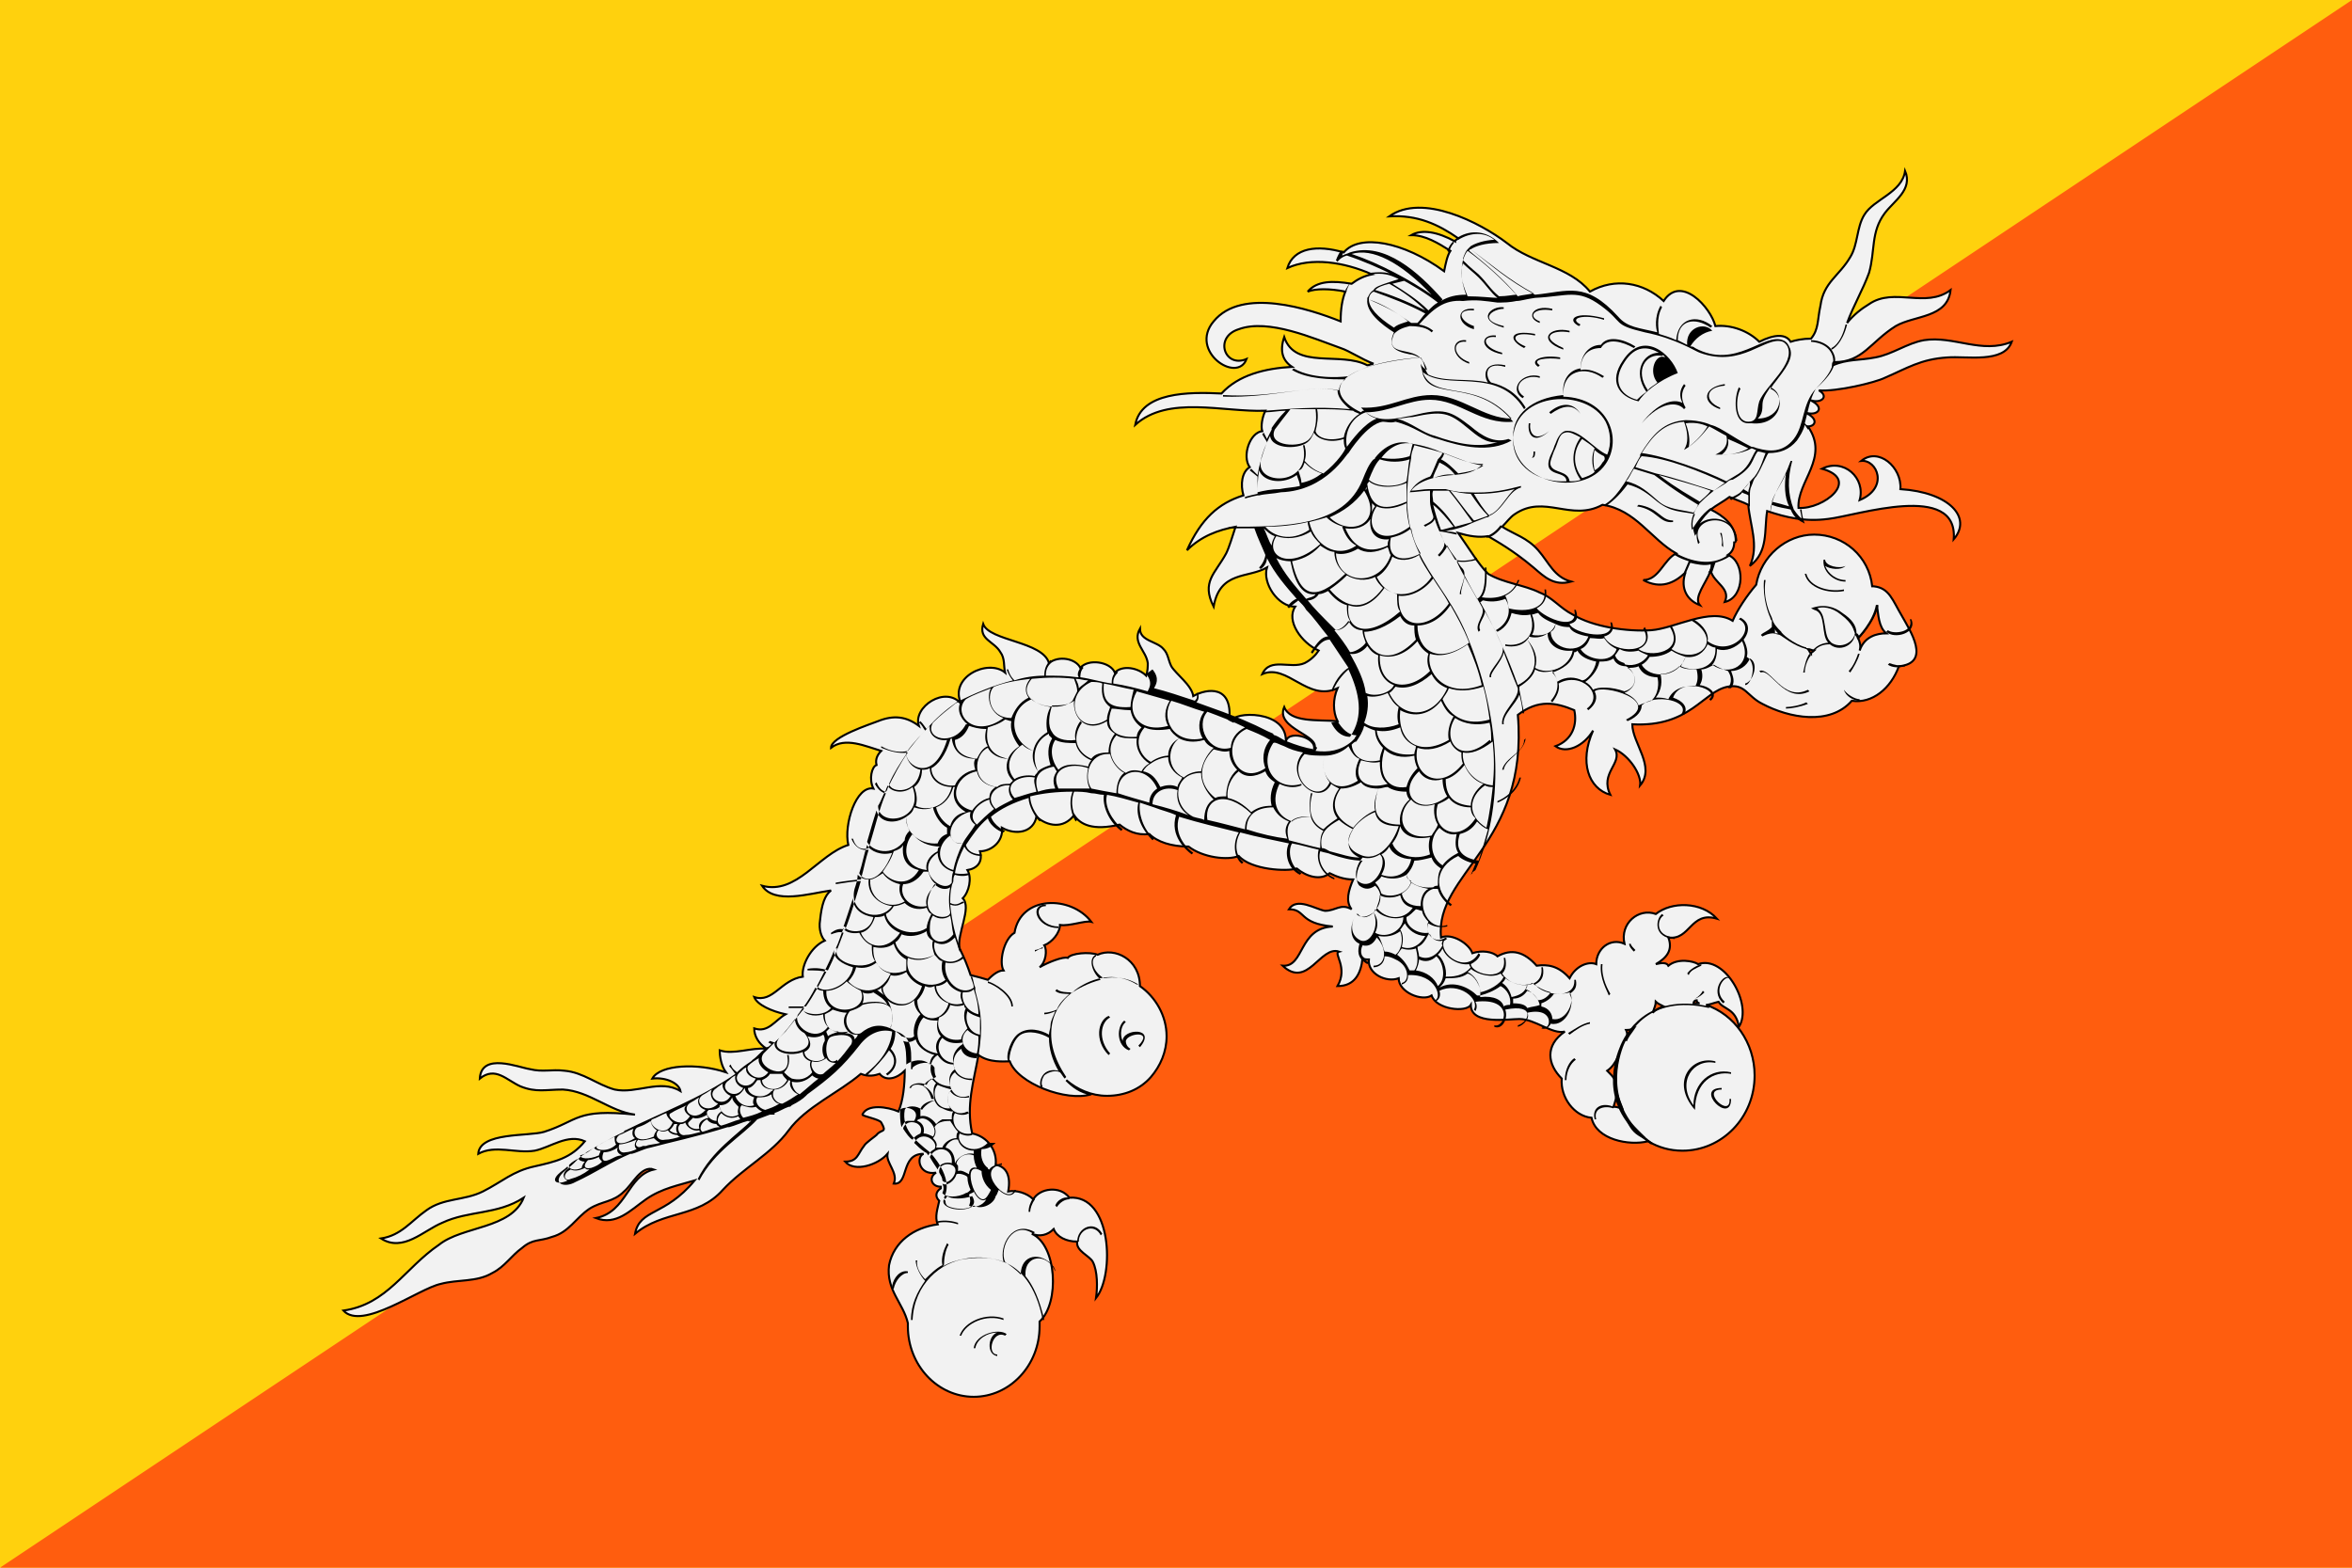<?xml version="1.0" encoding="utf-8"?><!--Generator: Adobe Illustrator 25.2.1, SVG Export Plug-In . SVG Version: 6.00 Build 0)--><svg version="1.1" id="Vrstva_1" xmlns="http://www.w3.org/2000/svg" xmlns:xlink="http://www.w3.org/1999/xlink" x="0px" y="0px" viewBox="0 0 150 100" style="enable-background:new 0 0 150 100;" xml:space="preserve"><style type="text/css">.st0{fill:#FFD10D;}
	.st1{fill:#FF5D0E;}
	.st2{fill:#F2F2F2;stroke:#000000;stroke-width:0.129;}</style><g><rect y="0" class="st0" width="150" height="100"/><path class="st1" d="M0,100h150V0L0,100z"/><g><path class="st2" d="M122.7,21.7c-1.1,0.2-2,0.9-3.1,1.1c-1,0.2-1.8,0.1-2.7,0.5c0-0.1,0-0.2,0.1-0.2c1.8,0,2.3-1.3,3.9-2.3
			c1.2-0.7,3.3-0.5,3.5-2.3c-1.6,1.2-3.6-0.2-5.2,0.9c-0.5,0.3-1,0.7-1.4,1.2c0.4-1.1,1-2.1,1.4-3.2c0.4-1.4,0.1-2.6,1-3.8
			c0.6-0.8,1.8-1.5,1.3-2.7c-0.2,1.4-2,1.8-2.6,2.8c-0.5,0.8-0.4,1.9-0.9,2.7c-0.7,1.2-1.7,1.6-1.9,3.1c-0.2,0.9-0.1,1.5-0.6,2.1
			c-0.5,0-1,0.1-1.3,0.2c-0.3-0.5-1-0.5-2,0c-0.7-0.7-1.8-1.1-2.8-1c0,0,0,0,0,0c-0.3-1.2-2.2-3.3-3.3-1.6c-1.3-1.2-3.1-1.5-4.7-0.6
			c-1.3-1.6-3.7-1.8-5.3-3.1c-1.7-1.3-5.4-3.2-7.5-1.7c1.8-0.1,3.1,0.5,4.4,1.4c-0.1,0.1-0.2,0.1-0.2,0.2c-1.1-0.6-2.1-0.8-2.8-0.4
			c0.9,0,1.7,0.5,2.5,1c-0.2,0.3-0.3,0.8-0.4,1.3c-2.6-1.9-5.4-2.4-6.4-1.2c-1.7-0.5-3.2-0.3-3.6,1c1.5-0.7,3.6-0.4,5.4,0.4
			c-0.5,0.1-0.9,0.3-1.3,0.6c-1.2-0.2-2.2-0.2-2.8,0.5c0.5-0.2,1.4-0.2,2.4,0c-0.2,0.5-0.3,1.1-0.3,1.9c-2-0.8-6.3-2.2-8.1,0
			c-1.6,1.9,1.5,4,2.1,2.4c-1.4,0.6-2.1-1.4-0.5-1.9c1.9-0.7,4.8,0.6,6.5,1.2c0.6,0.2,1.3,0.7,2.1,1c-0.1,0-0.3,0.1-0.4,0.1
			c-1.7-0.9-4.6,0.3-5.3-1.8c-0.3,0.9-0.1,1.5,0.5,1.9c-1.7,0.1-3.4,0.5-4.5,1.7c-2.1-0.1-5.1-0.1-5.5,2c2.1-1.9,5.6-0.8,8.3-0.9
			c-0.2,0.4-0.3,1-0.2,1.3c-0.8,0.1-1.3,1.6-0.8,2.3c-0.5,0.3-0.6,1.1-0.4,1.8c-1.6,0.5-2.7,1.5-3.6,3.5c0.9-0.9,2-1.3,3.1-1.5
			c-0.2,0.6-0.4,1.3-0.6,1.7c-0.7,1.3-1.6,1.8-0.8,3.4c0.4-2.3,2.2-1.8,3.4-2.5c-0.3,1,0.7,2.5,1.8,2.5c-0.6,0.9,0.4,2.3,1.5,2.8
			c-0.2,0.3-0.5,0.6-0.9,0.8c-0.9,0.4-2.2-0.4-2.7,0.7c1.6-0.7,2.9,1.8,4.8,0.9c-0.3,0.7-0.3,1.5,0,2.1c-1.3-0.1-3,0.1-3.4-0.9
			c-0.6,1.4,2.4,1.8,1.9,2.7c0,0,0,0,0,0c0.2-0.8-1.8-1.3-1.8-0.4c0,0,0,0,0,0c0.2-2.2-3.5-2-3.4-1.4c0,0-0.2-0.1-0.2-0.1
			c0.2-2.2-1.4-2-2.3-1.5c-0.1-0.7-1.1-1.4-1.4-1.9c-0.2-0.4-0.2-0.8-0.5-1.1c-0.4-0.5-1.5-0.5-1.5-1.3c-0.5,0.9,0.4,1.4,0.5,2.2
			c0,0.2,0,0.5-0.1,0.8c-0.5-0.5-1.5-0.7-2-0.2c-0.3-0.7-1.7-0.9-2.2-0.3c-0.3-0.6-1.4-0.8-2-0.3c-0.4-1.4-3.8-1.4-4.2-2.5
			c-0.3,1,0.7,1.1,1.1,1.8c0.3,0.4,0.2,0.9,0.3,1.3c-1.1-0.9-3.6,0.3-2.8,2c0,0,0,0,0,0c-1-1.2-3.1,0.2-2.7,1.4
			c-0.8-0.6-1.6-0.7-2.6-0.3c-0.5,0.2-3,1-3,1.7c0.9-0.7,2.2-0.1,3.2,0.2c-0.2,0.2-0.4,0.5-0.3,0.9c-0.3,0.1-0.5,0.9-0.2,1.5
			c-1.1-0.2-1.9,2.3-1.6,3.6c-1.9,0.6-3.3,3.2-5.5,2.6c0.8,1.2,3,0.5,4.4,0.3c-0.4,0.3-0.6,0.9-0.7,1.9c-0.1,0.6,0.1,1.1,0.3,1.3
			c-0.9,0.4-1.5,1.6-1.4,2.3c-1.4,0.2-1.9,1.7-3.1,1.3c0.2,0.5,1.1,0.9,2,1.1c-0.7,0.4-1.1,1.2-2,0.9c0,0.5,0.3,1,0.8,1.3
			c-1-0.1-2.1,0.4-3,0.1c0,0.4,0.1,1,0.4,1.4c-1.8-0.6-4.2-0.5-4.7,0.4c0.9-0.1,1.7,0.3,1.8,0.8c-1.3-0.8-2.8,0.2-4.2-0.1
			c-1.1-0.3-2-1.1-3.2-1.2c-0.8-0.1-1.4,0.1-2.2-0.1c-0.7-0.1-3.1-1.1-3.2,0.6c1-0.8,1.7,0.1,2.6,0.5c1,0.4,1.6,0.2,2.7,0.2
			c1.7,0.1,3,1.4,4.6,1.6c-3.8-0.4-3.6,0.4-5.8,1.1c-1,0.3-4.1,0-4.2,1.4c1.1-0.6,2.4,0,3.6-0.2c1-0.2,2.1-1.1,3.2-0.6
			c-0.9,1.1-1.9,1.3-3.2,1.6c-1.4,0.3-2.1,1-3.3,1.6c-1.2,0.6-2.5,0.4-3.6,1.2c-1,0.7-1.6,1.6-2.9,1.8c1.4,0.9,2.7-0.5,3.9-1
			c1.7-0.8,3.5-0.5,5.2-1.6c-0.8,2-3.9,1.8-5.4,3c-2.2,1.5-3.3,3.8-6.1,4.2c1.2,1.3,4.8-1.4,6.2-1.7c1.1-0.3,2.3-0.1,3.3-0.7
			c0.8-0.4,1.2-1.1,1.9-1.6c0.7-0.6,1.1-0.4,1.9-0.7c1.1-0.3,1.5-1.2,2.4-1.8c0.8-0.5,1.5-0.4,2.2-1.1c0.5-0.4,1.1-1.7,1.9-1.4
			C40,75,40,77.3,38,77.7c1.3,0.5,2.2-0.5,3.2-1.2c1-0.7,2.1-0.9,3.1-1.2c-1.9,2.3-3.5,1.8-3.8,3.4c1.8-1.5,4-1,5.6-2.8
			c1.3-1.4,3.1-2.3,4.2-3.8c1.1-1.5,3.2-2.4,4.6-3.6c0.5,0.2,0.9,0.1,1.2,0c0.4,0.5,1.1,0.3,1.6-0.2c0,0.9-0.1,1.9-0.4,2.6
			c-0.7-0.3-2-0.5-2.3,0.2c0,0.1,1.1,0.3,1.2,0.5c0.4,0.7,0,0.4-0.3,0.8c-0.1,0.1-0.7,0.5-0.8,0.7c-0.4,0.5-0.4,1-1.2,1
			c0.6,0.7,2.1,0.2,2.7-0.5c-0.1,0.6,0.7,1.2,0.4,1.9c1,0.1,0.4-1.9,1.9-1.9c0,0,0,0,0,0c-0.5,0.2-0.3,1.4,0.8,1.2c0,0,0,0,0,0
			c-0.5,0.3-0.3,0.9,0.3,0.9c0,0,0,0,0,0.1c-0.3,0.2-0.4,0.5-0.1,0.8c-0.1,0.5-0.3,1-0.1,1.5c-1.5,0.2-2.8,1.1-3.1,2.6
			c-0.2,1.6,0.9,2.4,1.2,3.7c0,0.1,0,0.2,0,0.2c0,2.5,1.9,4.5,4.2,4.5c2.3,0,4.2-2,4.2-4.5c0-0.1,0-0.2,0-0.3
			c1.3-1.2,1.1-4.9-0.5-5.6c0.5,0.2,1,0.1,1.4-0.3c0.2,0.5,0.8,0.8,1.5,0.8c-0.1,0.6,0.8,0.9,1,1.3c0.3,0.6,0.3,1.6,0.2,2.3
			c1.2-1.5,1-6.6-1.7-6.4c-0.6-0.8-1.9-0.6-2.3,0.1c-0.4-0.4-1.1-0.6-1.6-0.5c0.2-1.1-0.2-1.6-0.8-1.7c0.1-0.9-0.5-1.8-1.5-2
			c-0.4-1.8,0.1-3.3,0.4-5c0.7,0.5,1.6,0.4,2,0.4c0.5,1.4,3.6,2.6,5.2,2.1c-0.7-0.1-1.2-0.5-1.6-0.9c0.7,0.6,1.6,1,2.6,1
			c1.1,0,2.1-0.4,2.8-1.2c0.6-0.7,1-1.6,1-2.6c0-1.3-0.7-2.5-1.7-3.2c0-1.7-1.6-2.5-2.7-2c-0.5-0.2-1.7-0.1-1.9,0.2
			c-0.3-0.1-1.3,0.3-1.8,0.6c0.4-0.3,0.5-1.1,0.3-1.4c0.5-0.2,1-0.8,1-1.3c0.6,0.1,1.6-0.3,2-0.2c-1.3-1.7-4.5-1.7-4.9,0.7
			c-0.7,0.4-1,1.9-0.7,2.4c-0.4,0-0.8,0.4-1,0.6c-0.3-0.1-0.7-0.2-1.1-0.3c-0.2-0.6-0.4-1.1-0.7-1.7c-0.2-0.9,0.8-2.6,0.2-3.2
			c0.4-0.4,0.6-1.3,0.3-1.8c0.6-0.1,1-0.5,0.8-1.2c0.7,0,1.5-0.6,1.4-1.5c0.9,0.5,2,0.3,2.2-0.7c0.7,0.6,1.7,0.8,2.4-0.1
			c0.4,0.6,1.2,1,2.9,0.6c0.5,0.4,1.1,0.7,1.9,0.6c0.5,0.5,1.4,0.8,2.5,0.8c0.9,0.7,2.5,0.9,3.2,0.6c0.8,0.9,3.1,1,3.7,0.8
			c0.6,0.5,1.5,0.8,2.1,0.3c0.4,0.2,0.9,0.4,1.5,0.4c-0.3,0.7-0.5,1.4-0.1,1.9c0,0,0,0,0,0c-0.7-0.4-1,0.1-1.7,0.1
			c-0.6-0.1-1.8-0.9-2.3-0.1c1.1,0,0.6,0.9,2.8,1.1c-2.2,0.1-1.8,2.6-3.2,2.5c1.6,1.5,2.4-1.3,3.6-0.9c-0.4,0.1,0.6,1-0.1,2.2
			c1.1,0,1.5-0.8,1.6-1.8c0.1,0.1,0.2,0.1,0.4,0.1c-0.1,0.9,1.1,1.5,1.9,1.2c0,0.9,1.5,1.5,2.1,1.1c0.3,0.9,2.2,1.1,2.5,0.6
			c0,1.3,2.4,0.9,3.1,0.9c1,0,2.1,1,2.9,0.8c-1.3,0.9-1.1,2.1-0.2,3c-0.1,1.2,0.8,2.4,1.9,2.5c0.3,1.4,2.4,1.8,3.6,1.5
			c0.7,0.4,1.4,0.6,2.2,0.6c2.5,0,4.6-2.1,4.6-4.8c0-2.1-1.3-3.9-3.1-4.5c0.2,0,0.4-0.1,0.8-0.2c0.3,0.5,1.1,0.4,1.3,1.6
			c0.9-1.4-0.9-4.6-2.6-4c-0.3-0.2-1.3-0.4-1.9,0.1c-0.1-0.2-0.4-0.2-0.8-0.1c0.7-0.4,1.1-0.9,0.8-1.7c1.4,0.2,1.4-1.7,3.1-1.2
			c-1-1.1-2.9-1.1-3.9-0.3c-1.1-0.4-2.3,0.6-2,1.9c-0.9-0.4-1.8,0.3-1.8,1.3c-0.5-0.2-1.3,0.1-1.7,0.9c-0.7-0.8-1.4-0.9-2.1-0.8
			c-0.8-0.9-1.6-1.1-2.5-0.6c-0.3-0.3-1-0.4-1.6-0.2c-0.2-0.6-1.3-1.3-2-1c-0.4-4.1,5.6-5.9,4.9-14.2c1.3-1,2.4-0.8,3.6-0.3
			c0.2,0.9-0.1,1.9-1.2,2.3c0.7,0.5,1.8,0,2.4-1c-0.9,2-0.3,3.7,1.1,4.1c-0.7-1.4,0.8-2,0.3-2.9c0.9,0.4,1.7,1.6,1.6,2.3
			c1-1.2-0.5-2.7-0.5-3.9c3.7,0.2,4.5-2.1,6.1-2.4c1.1-0.2,1.2,0.6,2.2,1.1c1.7,0.9,4.3,1.4,5.7-0.2c1.3,0.2,2.5-0.8,3-2.2
			c2.1-0.2,0.7-2.3,0.2-3.2c-0.6-1-0.8-1.8-1.8-1.9c0,0-0.1,0-0.1,0c-0.2-1.9-1.8-3.3-3.7-3.3c-1.8,0-3.4,1.4-3.7,3.2
			c-0.6,0.7-1.2,1.6-1.5,2.3c-1.4-0.9-3.7,0.5-5.2,0.6c-1.5,0.1-3.7-0.2-5-1c-0.8-0.4-1.3-1.1-2.1-1.4c-1-0.5-2.3-0.6-3.3-1.2
			C94.3,36,93.7,35,93,34c0.7,0.2,1.3,0.3,1.9,0.2c0.5,0.3,1.6,0.9,2.9,2c0.7,0.6,1.3,1.2,2.4,0.9c-1.1-0.3-1.4-1.2-2.1-2
			c-0.7-0.8-1.5-1-2.3-1.5c0.3-0.3,0.5-0.6,0.8-0.8c1.9-1.3,3.6,0.5,5.6-0.6c2.1,0.3,3.1,2.2,4.7,3.1c-0.8,0.4-1.1,1.7-2.1,1.7
			c1.1,0.6,2,0.2,2.7-0.5c-0.3,0.8-0.1,1.7,0.9,2.1c-0.4-0.5,0.4-1.4,0.7-2.2c0.2,0.8,1.3,1.1,0.9,2c1.3-0.3,1.3-2.6,0.2-3
			c0.3-0.2,0.4-0.5,0.4-0.8c0,0,0.1,0,0.1-0.1c0-1-0.8-1.6-1.6-2c0.4-0.3,0.8-0.5,1.2-0.8c0.7,0.3,0.8,0.3,1.2,0.5
			c0.1,1.3,0.7,2.6,0.1,3.9c1.2-0.9,0.9-2.3,1.1-3.5c1.2,0.4,2.4,0.7,3.9,0.5c1.8-0.2,8.3-2.4,8,1.3c1.2-1.4-0.3-3-3.4-3.2
			c0.1-1.4-1.4-2.7-2.5-1.8c1-0.1,1.8,1.7-0.1,2.5c0.4-1.4-1-2.7-2.4-2c2.5,0.7,0.1,2.6-1.5,2.5c-0.1-1.7,2-3.2,0.6-5.2
			c0.5,0,0.7-0.5-0.2-0.9c0,0,0,0,0,0c0.8,0.3,1.4-0.3,0.3-0.8c0.7,0.3,1.3-0.2,0.6-0.6c1.1,0.1,3.6-0.5,4.2-0.8
			c1.4-0.6,2.3-1.2,4-1.3c1.2-0.1,3.6,0.4,4.1-1C126.4,22.6,124.6,21.4,122.7,21.7z M108.2,63.8c0,0.1,0.1,0.2,0.2,0.2
			c-0.1,0-0.3,0-0.4,0C108,63.9,108.1,63.8,108.2,63.8z M105.6,63.9c0.1,0.1,0.3,0.2,0.5,0.3c-0.3,0.1-0.5,0.2-0.7,0.4
			C105.5,64.3,105.6,64.1,105.6,63.9z M104.9,72.6c-0.6-0.3-0.8-0.5-1.1-1.1C104.2,71.9,104.5,72.2,104.9,72.6z M104.2,65.6
			c-0.2,0.3-0.4,0.5-0.5,0.8c0.1-0.3,0.1-0.5,0-0.7C103.8,65.7,104,65.7,104.2,65.6z M103.5,70.8c-0.1-0.1-0.3-0.2-0.6-0.2
			c0.1-0.3,0.2-0.6,0.2-0.9C103.2,70.1,103.4,70.5,103.5,70.8z M103.2,67.4c-0.1,0.4-0.2,0.9-0.2,1.3c0,0.1,0,0.2,0,0.2
			c-0.1-0.2-0.3-0.4-0.5-0.6C102.8,68.1,103,67.8,103.2,67.4z M115.5,41.7c-0.1-0.1-0.1-0.2-0.2-0.3c0.1,0,0.3,0.1,0.4,0.1
			C115.6,41.6,115.5,41.6,115.5,41.7z M119.7,38.6c0.1,0.6,0.1,1.4,0.6,1.8c-0.6,0-1.4,0.2-1.7,1.1c0.1-0.3,0-0.6-0.1-0.8
			C118.5,40.7,119.5,39.7,119.7,38.6z"/><g><path d="M95.5,51.1l0,0.1c0.5-0.2,1.3-0.7,1.5-1.6l-0.1,0C96.7,50.4,96,50.9,95.5,51.1z"/><path d="M97.2,47.2c0,0.8-1.2,1.1-1.4,1.9l0.1,0c0.1-0.7,1.3-1.1,1.4-2L97.2,47.2z"/><path d="M64,84.2l0-0.1c-1.1-0.4-2.5,0.2-2.8,1.1l0.1,0C61.6,84.4,62.9,83.8,64,84.2z"/><path d="M62.1,86l0.1,0c0.1-0.6,0.8-1,1.4-1c-0.6,0.2-0.7,1.4,0,1.5l0-0.1c-0.7,0-0.3-1.6,0.5-1.2l0.1-0.1
				C63.7,84.7,62.2,85.1,62.1,86z"/><path d="M70.8,64.9l-0.1-0.1c-0.7,0.3-0.9,1.6,0,2.5l0.1-0.1C70,66.3,70.2,65.2,70.8,64.9z"/><path d="M71.6,66.4c-0.2-0.4-0.1-1,0.2-1.2l-0.1-0.1c-0.5,0.4-0.5,1.6,0.3,1.9l0.1-0.1c-0.2-0.1-0.3-0.3-0.3-0.5
				c0.1-0.5,1.8-0.7,0.8,0.3l0.1,0.1C73.8,65.5,71.6,65.6,71.6,66.4z"/><path d="M110.4,68.5l0-0.1c-1.3-0.3-2.4,0.7-2.4,2.1c-1.1-1.5,0-3,1.4-2.7l0-0.1c-1.5-0.4-2.9,1.3-1.3,3.1
				C108.1,69,109.3,68.3,110.4,68.5z"/><path d="M109.8,69.5v-0.1c-1.8,0,0.6,2.4,0.6,0.7h-0.1C110.4,71.4,108.4,69.5,109.8,69.5z"/><path d="M117.6,37.7l0-0.1c-1,0.2-2.2-0.2-2.4-1l-0.1,0C115.3,37.5,116.6,37.9,117.6,37.7z"/><path d="M117.7,36.1L117.7,36.1c-0.4,0.2-1.3,0-1.3-0.4l-0.1,0c-0.1,0.7,0.6,1.4,1.4,1.4l0-0.1c-0.6,0-1.1-0.4-1.3-0.9
				C116.7,36.3,117.4,36.4,117.7,36.1z"/><path d="M66,60.7c0.2-0.1,0.3-0.2,0.5-0.2l0-0.1c-0.1,0.1-0.4,0.2-0.5,0.2L66,60.7z"/><path d="M61.1,78.1l0-0.1c-0.3-0.1-0.8-0.2-1.3-0.1l0,0.1C60.3,77.9,60.8,78,61.1,78.1z"/><path d="M65.9,76.4c-0.2,0.3-0.3,0.6-0.3,0.9l0.1,0c0-0.2,0.1-0.5,0.3-0.8L65.9,76.4z"/><path d="M67.3,76.9l0.1,0.1c0.2-0.3,0.5-0.5,0.8-0.5v-0.1C67.8,76.3,67.4,76.6,67.3,76.9z"/><path d="M63,62.6l0,0.1c0.4,0.1,1.5,0.8,1.5,1.5l0.1,0C64.6,63.4,63.4,62.7,63,62.6z"/><path d="M66.7,57.8v-0.1c-1.1,0-0.6,1.5,0.8,1.5l0-0.1C66.3,59.1,65.8,57.8,66.7,57.8z"/><path d="M68.7,79.2l0.1,0c0-0.8,1-1.2,1.4-0.4l0.1-0.1C69.8,77.8,68.7,78.3,68.7,79.2z"/><path d="M65.1,81.3c-0.3-0.3-0.7-0.6-1-0.8c-0.4-0.9,0.5-2.7,1.8-1.8l0.1-0.1c-1.4-0.8-2.3,0.8-2,1.9c-1-0.4-2-0.3-2.5-0.2
				c-0.5,0.1-0.9,0.2-1.4,0.5c0,0,0,0,0.1-0.1c0-0.4,0.1-1,0.3-1.3l-0.1-0.1c-0.2,0.4-0.4,0.9-0.3,1.4c-0.4,0.2-0.8,0.6-1.1,0.9
				c-0.3-0.3-0.6-0.8-0.5-1.2l-0.1,0c0,0.4,0.3,1,0.6,1.3c-0.5,0.7-0.9,1.5-0.9,2.5l0.1,0c0.1-2.3,1.8-3.7,3.4-3.9
				c1-0.1,4-0.6,4.9,3.9l0.1,0c-0.3-1.3-0.7-2.2-1.2-2.8l0,0c-0.1-1.4,1.4-1.5,1.9-0.3l0,0c0-0.1,0-0.1-0.1-0.3
				C66.4,79.8,65.1,80,65.1,81.3z"/><path d="M57.9,81.1c-0.5-0.1-0.9,0.4-1,0.9c0,0.1,0,0,0,0.2l0.1,0c0.1-0.5,0.5-1,0.9-1L57.9,81.1z"/><path d="M106.1,58.4l-0.1-0.1c-0.4,0.3-0.6,1.5,0.8,1.6l0-0.1C105.5,59.7,105.7,58.6,106.1,58.4z"/><path d="M104.3,60.6c-0.1-0.1-0.3-0.3-0.3-0.4h-0.1c0,0.2,0.2,0.4,0.3,0.5L104.3,60.6z"/><path d="M110.3,62.4L110.3,62.4c-0.3-0.4-1.3,0.8-0.4,1.6l0.1-0.1C109.2,63.2,110,62.2,110.3,62.4z"/><path d="M101.7,71.4l0.1,0c-0.2-0.7,0.5-0.9,1.1-0.7l0-0.1C102.2,70.3,101.5,70.6,101.7,71.4z"/><path d="M100,65.9l0.1,0.1c0.4-0.3,0.8-0.6,1.3-0.7l0-0.1C100.9,65.3,100.5,65.6,100,65.9z"/><path d="M99.8,68.9h0.1c0-0.6,0.3-1.1,0.6-1.3l-0.1-0.1C100.1,67.7,99.8,68.2,99.8,68.9z"/><path d="M102.1,61.5c-0.1,0.9,0.4,1.7,0.5,2l0.1-0.1c-0.1-0.2-0.6-1-0.5-1.9L102.1,61.5z"/><path d="M107.6,62.1l0.1,0.1c0.1-0.3,0.4-0.4,0.8-0.6l0-0.1C108.2,61.6,107.8,61.8,107.6,62.1z"/><path d="M108.1,63.7L108.1,63.7c0.3-0.1,0.5-0.3,0.6-0.4l-0.1-0.1C108.5,63.4,108.3,63.6,108.1,63.7z"/><path d="M121.9,39.5l-0.1,0c0.3,0.8-1,1-1.4,0.7l-0.1,0.1C120.8,40.8,122.3,40.4,121.9,39.5z"/><path d="M117.6,44L117.6,44c0.1,0.4,0.6,0.7,1,0.7l0-0.1C118.3,44.6,117.8,44.3,117.6,44z"/><path d="M120.5,42.3l-0.1,0.1c0.3,0.2,0.7,0.2,1.1,0.1l0-0.1C121.1,42.5,120.8,42.4,120.5,42.3z"/><path d="M113.9,45.1v0.1c0.3,0,0.9-0.1,1.4-0.3l-0.1-0.1C114.8,45,114.2,45.1,113.9,45.1z"/><path d="M112.3,40.5l0.1,0.1c0.2-0.1,0.4-0.2,0.7-0.2l0.4,0.1c0,0,0,0,0,0c0.2,0.1,0.9,0.7,1.7,0.9l0-0.1c-0.8-0.2-1.6-0.9-1.6-1
				c-0.3-0.3-0.5-0.5-0.6-0.9c-0.1-0.2-0.6-1.2-0.4-2.4l-0.1,0c-0.1,1.2,0.3,2.2,0.4,2.4c0,0,0,0,0,0c0,0,0,0,0,0
				c0,0.1,0.1,0.2,0.1,0.2v0.4C112.7,40.3,112.5,40.3,112.3,40.5z M113.4,40.4l-0.2,0v-0.3C113.2,40.2,113.3,40.3,113.4,40.4z"/><path d="M118.6,41.7l-0.1,0c-0.1,0.3-0.3,0.8-0.6,1.1l0.1,0.1C118.2,42.6,118.5,42.1,118.6,41.7z"/><path d="M112.2,42.8l0.1,0.1c0.6-0.3,1.5,2,3.1,1.2l-0.1-0.1C113.7,44.8,112.9,42.5,112.2,42.8z"/><path d="M115,42.9l0.1,0c0-0.4,0.2-0.9,0.4-1.1l-0.1-0.1C115.2,42,115.1,42.4,115,42.9z"/><path d="M111.4,41.9c0.1-0.3,0-0.7-0.2-1.1c0.4-0.5,0.4-1.1-0.2-1.4l-0.1,0.1c1.2,0.6-0.5,2.5-2,1.4c0.1-0.4-0.2-1-0.9-1.4
				l-0.1,0.1c2.1,1.3,0.3,2.9-1.3,1.8c0.3-0.3,0.4-0.8,0-1.5l-0.1,0.1c1,1.6-1.3,2-2,1.4c0.5-0.2,0.8-0.7,0.4-1.4l-0.1,0.1
				c0.9,1.6-1.9,1.7-2.5,0.5c0.4-0.1,0.7-0.4,0.5-0.9l-0.1,0c0.4,1.3-2.4,0.7-2.6,0.1c0.4-0.1,0.6-0.3,0.4-0.9l-0.1,0
				c0.3,1.4-1.8,0.6-2.4-0.1c0.4-0.2,0.7-0.6,0.6-1.2l-0.1,0c0.2,1.5-1.6,1.4-2.3,1.2c0-0.3-0.1-0.6-0.2-0.8c0.4-0.2,0.7-0.5,0.9-1
				l-0.1,0c-0.4,1.2-1.7,1.2-2.3,1.1c0.4-0.5,0.3-1.5,0.3-1.9l-0.1,0c0,0.3,0.1,1.7-0.5,2c-0.5-0.9-1-1.7-1.3-2.4
				c0.4,0.1,1,0,1.3-0.1l0-0.1c-0.5,0.2-1.1,0.2-1.4,0.1c-0.4-0.7-0.7-1.1-0.7-1.1l0,0l0,0c0,0-0.1-0.3-0.3-0.7
				c0.2,0,0.6,0.1,1.1,0.2l0-0.1c-0.3-0.1-0.6-0.1-0.8-0.1c0.2,0,0.3-0.1,0.5-0.1c0,0,0,0,0,0c0,0,0,0,0,0c0,0,0,0,0,0
				c0.4-0.1,0.8-0.2,1.2-0.4c0,0,0.2-0.1,1-0.4c0,0,0,0,0,0c0,0,0,0,0,0c0,0,0,0,0,0c0.1,0,0.1,0,0.2-0.1c0.9-0.4,1.2-1.6,2-1.8
				l0-0.1c-0.8,0.2-1.8,0.5-3.5,0.4c0,0,0,0,0,0c-0.2,0-0.6,0-1.3-0.2c0,0,0,0,0,0c0,0,0,0,0,0c0,0,0,0,0,0c-0.4,0-0.7,0-1.1,0
				c-0.3,0-0.8,0.1-1.1,0.1c0.2-0.3,0.9-0.9,2.7-1c0,0,0,0,0,0c0,0,0,0,0,0c0,0,0,0,0,0c1.3-0.1,1.5-0.4,1.9-0.7
				c-0.9,0-1.5-0.3-2.8-0.8c0,0,0,0,0,0c-0.2-0.1-1-0.4-1.8-0.5c-0.6-0.2-1.5-0.1-2.3,0.9c0,0,0,0,0,0c0,0,0,0.1-0.1,0.1
				c-0.3,0.3-0.5,0.8-0.7,1.3c-1.2,3-4.9,3-8.5,3l0,0.1c0.5,0,1.1,0,1.6,0c0.2,0.6,0.5,1.2,0.7,1.7c0,0.1-0.1,0.5-0.4,0.8l0.1,0.1
				c0.3-0.2,0.4-0.5,0.4-0.7c0.5,1,1.2,1.8,1.9,2.6c-0.1,0-0.4,0.2-0.6,0.5l0.1,0.1c0.3-0.3,0.5-0.4,0.6-0.5
				c0.2,0.2,0.4,0.4,0.5,0.6c0.5,0.5,0.9,1.1,1.4,1.7c-0.4,0-0.7,0.4-1.1,1l0.1,0.1c0.4-0.6,0.7-0.9,1.1-0.9
				c0.4,0.6,0.8,1.2,1.2,1.8c-0.2,0.1-0.8,0.6-1.1,1.5l0.1,0c0.3-0.8,0.9-1.3,1-1.4c0.7,1.5,1,3,0.1,4.3c-0.3,0-0.8-0.1-1.2-0.9
				L85.3,46c0.3,0.5,0.7,0.9,1.2,0.9c0,0.1-0.1,0.1-0.1,0.2c-0.1,0.1-0.1,0.1-0.2,0.2l0,0c0,0,0,0,0,0c-0.7,0.6-1.5,0.7-2.3,0.6
				l0.1-0.2l-0.1-0.1l0,0l0,0c0,0.1-0.1,0.1-0.1,0.2c-0.6-0.1-1.2-0.3-1.7-0.5c-0.3-0.1-0.5-0.3-0.8-0.4c0,0,0,0,0,0
				c0,0-0.1,0-0.1-0.1c0,0,0,0,0,0c-0.5-0.2-1-0.5-1.5-0.7l0,0c0,0,0,0,0,0c-1.1-0.5-2.3-0.9-3.4-1.3c0.1-0.1,0.2-0.3,0.1-0.6
				l-0.1,0c0.1,0.3,0,0.4-0.1,0.5c-0.9-0.3-1.8-0.6-2.6-0.8c0.1-0.2,0.4-0.6-0.1-1.2L73.1,43c0.5,0.6,0.1,1,0.1,1.1
				c-0.7-0.2-1.5-0.4-2.2-0.5c0-0.2,0-0.4,0.3-0.7l-0.1-0.1c-0.3,0.3-0.3,0.6-0.3,0.8c-0.7-0.1-1.3-0.3-2-0.4c0-0.1,0-0.4,0.2-0.6
				l-0.1-0.1c-0.3,0.3-0.3,0.6-0.2,0.7c0,0-0.1,0-0.1,0c-0.7-0.1-1.3-0.1-2-0.1c0-0.4,0.1-0.6,0.4-0.9l-0.1-0.1
				c-0.3,0.3-0.4,0.6-0.4,1c-0.6,0-1.3,0.1-1.9,0.3c-0.1-0.1-0.3-0.3-0.4-0.7l-0.1,0c0.1,0.3,0.3,0.6,0.4,0.7
				c-1.2,0.3-2.4,0.8-3.6,1.4c-0.7,0.5-1.3,1-1.9,1.7c-0.1-0.1-0.2-0.3-0.4-0.5l-0.1,0.1c0.2,0.1,0.3,0.4,0.4,0.5
				c-0.4,0.4-0.7,0.8-1.1,1.3c-0.4,0.1-1,0.1-1.7-0.3l0,0.1c0.5,0.2,1.1,0.4,1.7,0.3c-0.5,0.7-0.9,1.5-1.3,2.3
				c0,0.1-0.1,0.2-0.1,0.2c-0.1,0-0.4-0.1-0.6-0.6l-0.1,0.1c0.2,0.4,0.5,0.6,0.7,0.6c-0.4,0.9-0.7,2.2-1.1,3.5
				c-0.3,0.1-0.8,0.1-1-0.6l-0.1,0c0.2,0.5,0.6,0.8,1.1,0.7c-0.2,0.6-0.3,1.2-0.5,1.9c-0.2,0-1,0.1-1.6,0.2l0,0.1
				c0.6-0.1,1.3-0.2,1.6-0.2c-0.3,1-0.6,2.1-1,3.1c-0.4-0.1-0.6,0-0.9,0.2l0,0.1c0.3-0.1,0.5-0.2,0.8-0.1c-0.3,0.8-0.6,1.6-1,2.4
				c-0.3-0.1-0.7-0.2-1.3-0.1l0,0.1c0.5,0,0.9,0,1.2,0.1c-0.4,0.7-0.8,1.5-1.3,2.2c-0.2,0-0.7,0-1.1,0l0,0.1c0.3,0,0.7,0,1,0
				c-0.4,0.5-0.8,1-1.2,1.5l0,0c-0.1,0.1-0.1,0.1-0.2,0.2c-0.2,0.2-0.3,0.3-0.5,0.5l-0.3-0.1l-0.1,0.1l0.2,0.1
				c-0.1,0.1-0.2,0.2-0.3,0.2c0,0,0,0,0,0l0,0c0,0-0.1,0.1-0.1,0.1c-0.3,0.2-0.5,0.5-0.8,0.7l0,0c0,0-0.1,0.1-0.1,0.1
				c-0.3,0.2-0.6,0.4-0.9,0.7c-0.1-0.1-0.3-0.2-0.4-0.5l-0.1,0.1c0.2,0.2,0.3,0.4,0.4,0.5c-2.3,1.6-4.8,2.5-7,3.6l0,0
				c0,0-0.1,0-0.1,0.1c-0.9,0.4-1.7,0.9-2.4,1.3l0,0c0,0-0.1,0.1-0.1,0.1c-0.2,0.1-0.4,0.3-0.6,0.5l0,0c0,0-0.1,0.1-0.1,0.1
				c-0.2,0.2-0.5,0.4-0.7,0.6c-0.7,0.7,0.1,1,0.8,0.6c1.3-0.6,2.3-1.3,3.5-1.8c0,0,0.1,0,0.1,0l0,0c0.4-0.1,0.7-0.3,1.2-0.4
				c1.1-0.3,3-0.7,4.9-1.3c0,0,0,0,0.1,0l0,0c0.4-0.1,0.8-0.3,1.2-0.4c0,0,0.1,0,0.1,0.1l0-0.1c0.1,0,0.1,0,0.2-0.1
				c-1,1-2.6,2-3.5,3.8l0.1,0.1c1-1.9,2.7-2.8,3.7-3.9c0.3-0.1,0.5-0.2,0.8-0.3c0.1,0,0.2,0,0.3,0l0-0.1c0.3-0.1,0.6-0.3,0.9-0.4
				c0.1,0,0.1,0,0.2-0.1l0,0c0.4-0.2,0.7-0.4,0.9-0.6c0,0,0,0,0.1-0.1c0,0,0,0,0,0l0,0c1.5-1.1,2.2-1.7,3.3-3.1c0,0,0,0,0,0
				c0,0,0,0,0,0c0.6-0.8,1.4-1.1,2.1-0.9c-0.1,1.1-0.8,2-1.7,2.7l0.1,0.1c0.5-0.5,1-1,1.4-1.6c0.5,0.5,0.4,1.1-0.2,1.5l0.1,0.1
				c0.7-0.5,0.7-1.2,0.2-1.7c0.2-0.3,0.3-0.7,0.3-1.1c0,0,0.1,0,0.1,0c1.1,0.4,0.9,1.5,0.9,2.4l0.1,0c0,0,0-0.1,0-0.1
				c0.3-0.3,1.1-0.5,1.4,0c0,0.2,0,0.4,0.1,0.6c-0.2,0.1-0.5,0.2-0.6,0.5c-0.4-0.2-1-0.1-1.1,0.2l0.1,0c0.1-0.4,1.3-0.3,1.5,0.8
				c-0.3,0.1-0.6,0.3-0.8,0.6c-0.3-0.3-1-0.3-1.1,0l0,0c0,0,0,0,0,0c0,0,0,0,0,0l0,0c-0.2,1.2,0.6,1.9,1.6,2.7c0,0,1.6,1.6,0.9,2.9
				l0.1,0.1c0-0.1,0.1-0.1,0.1-0.2c0.3,0.2,1,0.2,1.6,0c0.6,1-1.2,0.9-1.6,0.6c-0.1-0.1-0.1-0.2-0.1-0.3l-0.1-0.1
				c-0.3,0.6,1.3,0.9,1.9,0.4c0.5,0.3,1.3-0.1,1.4-0.6c0.1-0.1,0.1-0.2,0.2-0.4c0.4,0.4,0.9,0.5,1.1,0l-0.1,0
				c-0.4,1.1-2.6-1.4-0.8-1.6l0-0.1c-0.4,0.1-0.7,0.2-0.8,0.4c0,0-0.1,0-0.1-0.1c-0.3-0.2-0.5-0.7-0.4-1.2c0.3,0,0.6-0.1,0.9-0.4
				L63,72.9c-0.9,0.9-2.1,0.1-1.8-0.6c0.2,0.1,0.5,0.2,0.8,0.1l0-0.1c-1,0.2-1.4-0.8-1.1-1.3c0.2,0.1,0.6,0.2,0.9,0l-0.1-0.1
				c-1,0.5-1.6-0.8-1.1-1.3c0.2,0.3,0.6,0.5,1.2,0.4l0-0.1c-1.1,0.4-1.6-1-0.9-1.5c0.2,0.3,0.6,0.5,1.1,0.5l0-0.1
				c-1.2,0.1-1.6-1.3-0.7-1.9c0.1,0.4,0.5,0.6,1,0.6l0-0.1l0.1,0c0.3-2,0.2-2.7-0.2-4.2c0,0,0,0,0,0L62.2,63
				c-0.1-0.2-0.1-0.4-0.2-0.7l-0.1,0c0.1,0.3,0.2,0.5,0.2,0.7c-0.8,0.6-2-0.4-1.8-1.6c0.4,0.1,0.8,0,1.2-0.3L61.4,61
				c-0.8,0.8-2,0.1-1.8-0.9c0.4,0.2,0.8,0.2,1.3-0.3c0.1,0.3,0.2,0.6,0.3,0.9l0.1-0.1c-0.4-0.9-0.6-1.9-0.7-2.9
				c0.5,0.2,0.7-0.1,0.9-0.1l-0.1-0.1c-0.2,0.1-0.4,0.3-0.8,0.1c0-0.4,0-0.7,0.1-1.1c0-0.1,0.1-0.2,0.1-0.3l0,0c0-0.1,0-0.3,0.1-0.4
				c0.3,0.1,0.7,0.1,0.9,0l0-0.1c0,0-0.5,0.1-0.9,0c0.1-0.6,0.3-1.1,0.6-1.7c0.2,0.4,0.6,0.6,1.1,0.6l0-0.1c-0.5,0-0.9-0.2-1-0.6
				c0.4-0.6,0.8-1.2,1.4-1.7c0.2,0.6,0.9,0.9,1,0.9l0.1-0.1c0,0-0.7-0.3-0.9-0.9c0.6-0.5,1.4-0.9,2.4-1.2c0,0.5,0.4,1.2,0.7,1.5
				l0.1-0.1c-0.4-0.4-0.7-1-0.7-1.5c0.8-0.2,1.7-0.3,2.7-0.3c-0.3,0.8,0,1.6,0.2,1.9l0.1-0.1c-0.2-0.3-0.5-1-0.2-1.8
				c0.3,0,0.7,0,1.1,0.1c0,0,0,0,0,0l0,0c0.3,0,0.5,0.1,0.8,0.1c-0.1,0.7,0.3,1.7,1.1,2.3l0.1-0.1c-0.7-0.6-1.2-1.5-1-2.2
				c0.6,0.1,1.3,0.3,2,0.5c-0.2,0.8,0.2,1.7,0.9,2.4l0.1-0.1c-0.7-0.6-1-1.6-0.9-2.3c0.3,0.1,0.6,0.2,0.9,0.3c0.5,0.2,1,0.3,1.4,0.5
				c-0.4,1.3,0.6,2.2,1,2.5l0.1-0.1c-0.3-0.2-1.3-1.1-0.9-2.3c1.3,0.4,2.6,0.7,3.8,1c-0.4,0.7-0.3,1.6,0.2,2l0.1-0.1
				c-0.5-0.4-0.6-1.2-0.2-1.9c1.1,0.3,2.2,0.5,3.1,0.7c0,0,0,0,0,0l0,0l0,0c-0.3,0.6-0.1,1.6,0.7,2l0.1-0.1
				c-0.7-0.4-0.9-1.4-0.6-1.9c0.6,0.1,1.2,0.3,1.7,0.4c-0.2,0.7,0.2,1.6,1,1.9l0-0.1c-0.7-0.3-1.1-1.1-0.9-1.7
				c0.3,0.1,0.5,0.1,0.7,0.2c0.6,0.2,1.3,0.4,2,0.4c-0.4,0.5-0.5,1.3-0.2,1.6l0,0c0.4,0.3,0.7,0.2,1,0c1,0.9-0.5,2.6-1.1,1.8l0,0
				l-0.1,0c-0.4,0.6-0.5,1.6,0.2,1.9c-0.1,0.4-0.2,0.9,0.5,1.3l0.1-0.1c-0.5-0.3-0.6-0.7-0.4-1.1c0.4,0.1,0.7-0.1,0.9-0.5
				c0.7,0.7,0.6,1.8-0.2,1.8l0,0.1c0.4,0,0.7-0.3,0.7-0.7c0.3,0,0.5,0.1,0.7,0.2l0,0c0,0,0,0,0,0c0.9,0.4,0.9,1.4,0.4,1.5l0,0.1
				c0.3-0.1,0.4-0.3,0.4-0.6c1.8-0.1,2.2,1.5,1.7,1.6l0,0.1c0.3-0.1,0.4-0.4,0.3-0.7c1.2-0.6,2.6,0.5,2.2,1.2l0.1,0.1
				c0.1-0.2,0.1-0.4,0-0.6c2.5-0.3,1.9,1.7,1.2,1.5l0,0.1c0.5,0.2,0.9-0.5,0.7-1.1c2-0.4,1.5,0.8,0.8,1l0,0.1
				c0.4-0.1,0.8-0.6,0.6-0.9c1.8-0.4,1.5,1.2,1,0.9l-0.1,0.1c0.3,0.1,0.5-0.1,0.6-0.3c1,0.2,1.6-1.3,1.2-1.9
				c0.3-0.2,0.5-0.4,0.4-0.9l-0.1,0c0.1,1.3-2,1-2.5,0.3c0.4-0.2,0.6-0.5,0.5-1.1l-0.1,0c0.2,1.5-1.9,1.4-2.5,0.4
				c0.2-0.2,0.3-0.5,0.2-1l-0.1,0c0.3,1.6-2,1.1-2.1,0.4c0.2-0.1,0.5-0.3,0.6-0.6l-0.1-0.1c-0.8,1.4-2.6,0-2.2-0.8
				c0.1,0,0.1-0.1,0.2-0.1l-0.1-0.1c-0.7,0.5-1.4-0.3-1.1-0.9c0.3,0.2,0.7,0.3,1.2,0.2l0-0.1c-1.4,0.5-2.2-1.9-0.9-2.3
				c0.1,0,0.2,0,0.3,0c0.1,0.4,0.4,0.8,0.8,1.1l0.1-0.1c-1.2-0.9-1.1-2.4,0.4-3.1c0.2,0.2,0.6,0.4,1.1,0.5c-0.1,0.2-0.2,0.5-0.3,0.7
				c0.1-0.1,0.1-0.1,0.1-0.1c0-0.1,0.1-0.1,0.2-0.2c1.8-3.9,1.7-9.3-0.4-14.6c-1.7-4.5-4.9-5.3-3.7-11.7c0,0,0,0,0,0l0,0
				c0-0.3,0.1-0.5,0.2-0.8c0.8,0.2,1.6,0.4,1.8,0.5c-0.1,0.2-0.2,0.3-0.3,0.4c0,0,0,0,0,0c0,0,0,0,0,0c0,0,0,0,0,0
				c-0.3,0.7-0.4,1-0.5,1.1c-0.6,0.2-1,0.5-1.3,1c0.3,0,0.9-0.1,1.3-0.1c0,0.2,0,0.4,0,0.7c0,0.2,0.1,0.6,0.2,0.9l0,0
				c0.1,0.3-0.4,0.5-0.6,0.6l0.1,0.1c0.1-0.1,0.5-0.2,0.6-0.5c0.2,0.7,0.6,1.4,0.6,1.5c0.1,0.3-0.3,0.7-0.4,0.8l0.1,0.1
				c0.1-0.1,0.4-0.4,0.5-0.7c0.1,0.2,0.3,0.5,0.6,0.9l0,0c0,0,0,0,0,0c0.1,0.2,0.2,0.4,0.4,0.6l0,0c0.3,0.4-0.2,1.2-0.2,1.6l0.1,0
				c-0.1-0.2,0.2-0.8,0.2-1.2c0.3,0.6,0.7,1.3,1.1,2l0,0c0.3,0.5-0.5,1.1-0.2,1.6l0.1-0.1c-0.2-0.4,0.3-0.8,0.3-1.2
				c0.4,0.7,0.8,1.5,1.1,2.2l0,0c0.3,0.7-0.9,1.5-0.8,2l0.1,0c-0.1-0.3,0.7-1,0.8-1.6c0.3,0.8,0.6,1.6,0.9,2.3
				c0.1,0.7-1.1,1.5-1,2.3l0.1,0c-0.1-0.6,0.8-1.3,1-1.9c0.1,0.4,0.2,0.8,0.2,1.2l0.1,0c-0.1-0.5-0.2-1-0.3-1.5c0,0,0,0,0-0.1l0,0
				c0,0,0-0.1,0-0.1c0.5-0.3,0.9-0.7,1-1.1c0.3,0.2,0.7,0.2,1.1,0.1c0.3,0.4,0.6,1.1-0.1,1.9l0.1,0.1c0.3-0.4,0.5-0.8,0.4-1.2
				c1.4-0.8,3,0.7,1.8,1.6l0.1,0.1c0.5-0.4,0.6-0.8,0.4-1.2c0.5-0.5,4.4,0.6,2,1.8l0.1,0.1c0.7-0.3,0.9-0.7,0.9-1
				c0.8-0.8,3.2-0.3,2.5,0.6c0.1,0,0.1,0,0.2,0c0.3-0.5-0.1-0.9-0.7-1.1c0.5-1.4,3.1-0.5,2.3,0.1l0.1,0.1c0.5-0.4,0-0.9-0.7-1
				c0.2-0.3,0.2-0.7,0.1-1c0.3,0,0.6-0.2,0.8-0.3c0.3,0.2,0.6,0.3,0.9,0.4c0.2,0.3,0.3,0.7,0,1.1c0.1,0,0.1,0,0.2,0
				c0.3-0.4,0.1-0.8,0-1.1c0.5,0,1-0.3,1.2-0.8c0.6,0.3,0.2,1.5-0.3,1.6l0,0.1C111.7,43.7,112.1,42.3,111.4,41.9z M90.1,28.3
				c-0.1,0.3-0.1,0.5-0.2,0.8c-0.6,0.2-1.3,0.2-1.8,0.1C88.8,28.3,89.5,28.2,90.1,28.3z M89.7,32c-1.6,0.7-2.3,0.3-2.5-1.1
				c0-0.1,0.1-0.1,0.1-0.2c0.6,0.5,1.8,0.4,2.4,0.1C89.7,31.2,89.7,31.6,89.7,32z M91.7,51.3L91.7,51.3c0.2-0.1,0.5-0.2,0.7-0.4
				c0.3,0.4,0.8,0.6,1.4,0.6c0,0.3,0.1,0.5,0.3,0.7C93,53.9,91.2,52.9,91.7,51.3z M88.1,55.8c0.3-0.5,0.3-1,0-1.3
				c0.2-0.1,0.4-0.3,0.5-0.5c0.2,0.5,0.8,0.8,1.4,0.8C89.8,55.8,88.9,56.1,88.1,55.8z M86.7,54.5c-1.6-0.7-0.1-2.3,1-2.7
				c0.1,0.6,0.6,0.9,1.5,0.9C88.9,53.7,87.9,55.1,86.7,54.5z M85.5,50.3c0.4,0,0.8-0.1,1.3-0.4c0.2,0.3,0.6,0.4,1.1,0.4
				c-0.2,0.6-0.3,1-0.2,1.4c-0.5,0.2-1,0.6-1.4,1.1C85.1,52.2,84.8,51.3,85.5,50.3z M88,48.6c0,0.6,0.1,1.1,0.5,1.4
				c-1.3,0.4-2.3-0.2-1.7-1.5C87.2,48.6,87.6,48.7,88,48.6z M91.9,44.7c0.2,0.4,0.4,0.8,0.8,1c-0.3,0.5-0.4,1.1-0.3,1.5
				c-1.9,1.1-3.3,0.1-3.1-1.9C90.2,45.8,91.2,45.6,91.9,44.7z M90.3,47.6c0,0.2-0.1,0.3-0.1,0.5c-1.4,0.2-2.3-0.6-2.4-1.5
				c0.5,0.1,1,0,1.5-0.2C89.4,47,89.8,47.4,90.3,47.6z M88.3,47.8c0.4,0.4,1.1,0.6,1.9,0.4c0,0.3,0.1,0.6,0.2,0.8
				c-0.4,0.4-0.6,0.8-0.7,1.2C88.5,50.4,87.8,49.4,88.3,47.8z M92,49.7c0,0.4,0.1,0.8,0.3,1.1c-1.8,1.4-3.3-0.2-1.8-1.6
				C90.8,49.7,91.4,49.9,92,49.7z M89.3,52.6c-1.4,0-1.9-0.7-1.4-2.3c0.2,0,0.4-0.1,0.6-0.1c0.3,0.2,0.7,0.3,1.2,0.3
				c0,0.2,0.1,0.4,0.2,0.5C89.4,51.4,89.2,52.1,89.3,52.6z M88.8,53.8c0.3-0.4,0.4-0.7,0.5-1.1c0,0,0,0,0,0l0,0
				c0.2,0.6,0.9,0.9,1.9,0.7c-0.1,0.4-0.1,0.7,0,1.1C90.2,54.9,89.1,54.6,88.8,53.8z M91.3,53.3C89.4,53.7,88.9,52,90,51
				c0.3,0.4,0.9,0.5,1.5,0.3c-0.1,0.5,0,1,0.2,1.3C91.6,52.9,91.4,53.1,91.3,53.3z M94.7,50.1c0.2,0.1,0.3,0.1,0.5,0.1
				c-0.1,0.9-0.2,1.7-0.4,2.6C93.5,52,93.7,50.8,94.7,50.1z M93.8,51.4c-1.1-0.1-1.6-0.6-1.6-1.7c0.4-0.1,0.8-0.4,1.2-0.9
				c0.2,0.5,0.6,1,1.2,1.2C94.1,50.4,93.8,50.9,93.8,51.4z M93.3,48.7c-1.5,1.9-3.3,0.7-2.9-1c0.6,0.2,1.3,0.1,2.1-0.4
				c0.1,0.3,0.4,0.6,0.7,0.7C93.2,48.2,93.2,48.5,93.3,48.7z M92.8,45.8c0.6,0.4,1.4,0.5,2.2,0.3c0.1,0.4,0.1,0.8,0.1,1.2l-0.1-0.1
				C93.1,48.9,91.9,47.2,92.8,45.8z M92,44.6c0.1-0.2,0.3-0.4,0.4-0.7c0.6,0.2,1.3,0.2,2.2-0.1c0.2,0.7,0.3,1.4,0.4,2.1
				C93.6,46.3,92.5,45.8,92,44.6z M88.6,44.2c0.2-0.1,0.3-0.3,0.4-0.4c0.7,0.2,1.5-0.1,2.3-0.8c0.2,0.4,0.5,0.7,1,0.9
				C91.4,45.9,89.4,45.9,88.6,44.2z M88.7,35.4c-0.7,2.1-3.4,1.9-3.5-0.1c0.4,0.1,0.9,0,1.4-0.3c0.5,0.3,1.1,0.3,1.9-0.1
				C88.6,35.1,88.6,35.3,88.7,35.4z M83.5,33.3c0.4-0.1,0.8-0.2,1.1-0.3c0.3,0.3,0.7,0.5,1.1,0.6l-0.1,0c0.2,0.6,0.5,1,0.9,1.2
				C85.2,35.7,83.8,34.7,83.5,33.3z M81.4,34.2c0.6,0.2,1.4,0.2,2.2-0.3c0.1,0.3,0.4,0.6,0.6,0.8C82.2,36.5,80.6,35.4,81.4,34.2z
				 M83.5,33.8c-1.2,0.8-2.3,0.4-2.8-0.2c0.9,0,1.9-0.1,2.7-0.3C83.4,33.5,83.5,33.7,83.5,33.8z M81.3,34.2
				c-0.1,0.2-0.2,0.4-0.2,0.6c-0.2-0.3-0.3-0.7-0.5-1.1C80.8,33.9,81,34.1,81.3,34.2z M82.3,35.8c0.3,1.5,0.8,2.2,1.6,2.1
				c-0.1,0.2-0.4,0.2-0.6,0.3c-0.7-0.8-1.4-1.6-1.9-2.6C81.6,35.7,81.9,35.8,82.3,35.8z M82.4,35.8c0.5-0.1,1.2-0.3,1.8-1
				c0.3,0.2,0.6,0.4,0.9,0.4c0,0.6,0.3,1.1,0.7,1.4C83.8,38.5,82.9,38,82.4,35.8z M85.9,36.7c0.5,0.3,1.2,0.4,1.8,0.1
				c0.1,0.3,0.3,0.5,0.5,0.7c-1.1,1.5-2.3,1.4-3.4,0.1C85.1,37.4,85.5,37.1,85.9,36.7z M86,38.6c0.8,0.3,1.6-0.1,2.3-1.1
				c0.2,0.2,0.5,0.3,0.8,0.4c0,0.5,0,0.9,0.2,1.1C87.1,40.9,85.8,40.1,86,38.6z M86.9,40.2c0,0.3,0.1,0.5,0.2,0.8
				c-0.2,0.3-0.7,0.6-1,0.6c-0.3-0.5-0.6-0.9-1-1.4c0.4,0,0.7-0.3,0.9-0.6C86.2,40,86.5,40.2,86.9,40.2z M87.2,41.2
				c0.2,0.3,0.4,0.5,0.7,0.6c-0.1,1,0.4,1.7,1,1.9c-0.2,0.5-1.2,0.8-1.8,0.5c-0.1-0.8-0.5-1.6-1-2.5C86.5,41.8,87,41.5,87.2,41.2z
				 M88,41.8c0.6,0.2,1.5,0.1,2.4-0.9c0.2,0.4,0.4,0.6,0.7,0.8c-0.1,0.3-0.1,0.7,0.1,1.1C89.7,44.3,87.9,43.8,88,41.8z M87,40.3
				c0.6,0,1.4-0.3,2.3-1c0.2,0.4,0.5,0.6,0.9,0.6c0,0.3,0,0.6,0.1,0.9C88.4,42.8,87.1,41.4,87,40.3z M89.2,38
				c0.8,0.1,1.7-0.4,2.2-1.1c0.3,0.5,0.7,1,1,1.6l0,0C91.2,40.2,89.1,40.3,89.2,38z M87.8,36.8c0.4-0.2,0.8-0.7,1-1.3
				c0.4,0.3,1.1,0.3,1.7-0.1c0.2,0.5,0.5,0.9,0.8,1.4C90.6,37.9,88.7,38.6,87.8,36.8z M88.7,34.3c0.4-0.1,0.8-0.2,1.3-0.6
				c0.1,0.6,0.3,1.1,0.6,1.6C89.5,35.9,88.4,35.7,88.7,34.3z M88.5,34.8c-1.3,0.6-2.2,0.1-2.7-1.1c0.7,0.1,1.3-0.1,1.6-0.6
				c-0.1,0.8,0.3,1.4,1.2,1.3C88.5,34.5,88.5,34.7,88.5,34.8z M87.7,32.3c-0.1,0.1-0.2,0.3-0.2,0.4c0-0.2,0-0.4,0-0.6
				C87.5,32.1,87.6,32.2,87.7,32.3z M87.2,31.4c0-0.1-0.1-0.1-0.1-0.2c0,0,0-0.1,0.1-0.1C87.1,31.2,87.1,31.3,87.2,31.4z M87,31.3
				c1.3,2.1-0.9,3-2.2,1.7C85.7,32.6,86.4,32.1,87,31.3z M83.4,38.3c0.3,0,0.6-0.2,0.7-0.4c0.2,0,0.4-0.1,0.6-0.2
				c0.4,0.5,0.8,0.8,1.2,0.9c0,0.4,0,0.7,0.2,1c-0.2,0.3-0.5,0.6-0.9,0.6l0,0c-0.1-0.1-0.2-0.2-0.3-0.3
				C84.3,39.3,83.8,38.8,83.4,38.3z M87.2,44.4c0.4,0.1,0.9,0,1.3-0.2c0.2,0.4,0.4,0.7,0.7,0.9c-0.1,0.4-0.1,0.8,0,1.1
				c-0.8,0.3-1.7,0.3-2.2-0.1l0,0C87.2,45.6,87.3,45,87.2,44.4z M86.5,47.3c0.2-0.3,0.4-0.6,0.5-1c0.2,0.1,0.4,0.2,0.7,0.3
				c0,0.4,0.2,0.8,0.5,1.1c-0.1,0.3-0.2,0.5-0.2,0.8c-0.9,0.2-1.7-0.1-1.8-1C86.3,47.4,86.4,47.3,86.5,47.3z M86.7,48.4
				c-0.3,0.6-0.3,1.1-0.1,1.4c-1.7,1.1-2.5-0.6-2.1-1.6c0.5,0,1.1-0.2,1.5-0.6C86.2,48,86.4,48.3,86.7,48.4z M84.5,48.2
				c-0.2,0.5-0.1,1.2,0.3,1.7c-0.7,1.6-2.9-0.4-1.6-1.8C83.6,48.2,84,48.2,84.5,48.2z M81.9,47.6c0.4,0.2,0.7,0.3,1.2,0.4
				c-1.3,1.5,1,3.6,1.8,2c0.1,0.1,0.3,0.2,0.5,0.3c-0.5,0.7-0.5,1.4-0.1,1.9c-0.3,0.2-0.6,0.4-0.9,0.7c-0.8-0.4-1-1.2-0.7-2.3
				l-0.1,0c-0.1,0.6-0.1,1,0,1.5c-0.6,0-1,0.1-1.2,0.3c-1.1-0.4-1.3-1.4-0.8-2.4c0.4,0.2,0.9,0.3,1.4,0.1l0-0.1
				c-1.6,0.5-2.8-1.1-1.8-2.6C81.3,47.3,81.6,47.5,81.9,47.6z M83.6,52.1c0.1,0.4,0.4,0.7,0.8,0.9c-0.2,0.3-0.2,0.6-0.2,1.1
				c-0.5-0.1-1.2-0.3-2-0.5C81.9,52.5,82.4,52,83.6,52.1z M75.1,50.2c-0.4-0.2-0.8-0.1-1.1,0c-0.3-0.6-0.6-0.9-1.1-1
				c0.1-0.2,0.3-0.4,0.5-0.5c0,0,0,0,0,0l0,0c0.4-0.3,0.9-0.4,1.1-0.4c0,0.5,0.3,1,0.9,1.3C75.3,49.8,75.1,50,75.1,50.2z M63.1,50.9
				c-0.5,0.1-0.9,0.5-1.1,0.8c-1.6-0.4-1.2-2.2,0.3-2.5c0.1,0.5,0.5,0.9,1.2,1C63.2,50.4,63.1,50.6,63.1,50.9z M59.6,56.4
				c0.3,0.3,0.7,0.4,1,0.2c-0.1,0.5-0.1,1.1,0,1.6C60.6,58.8,58.2,58.6,59.6,56.4z M59.1,59.2c-1.1,0.7-2.5-0.1-2.6-0.9
				c0.2-0.1,0.4-0.3,0.5-0.5c0.2,0,0.5-0.1,0.7-0.2c0.3,0.3,0.8,0.5,1.4,0.3c0.1,0.2,0.1,0.3,0.3,0.4C59.2,58.7,59.1,59,59.1,59.2z
				 M61.6,64.3c-0.2,0.4-0.1,0.9,0.1,1.3c-0.2,0.2-0.4,0.5-0.4,0.7c-1,0.2-1.7-0.6-1.4-1.4c0.3-0.1,0.6-0.4,0.7-0.8
				c0.3,0.1,0.6,0.1,0.9,0C61.5,64.2,61.5,64.3,61.6,64.3z M62.5,66c-0.7-0.1-1-0.9-0.8-1.5c0.2,0.2,0.5,0.3,0.8,0.4
				C62.5,65.2,62.5,65.5,62.5,66z M59.8,67.2C59.8,67.2,59.8,67.2,59.8,67.2c-1.7-0.3-1.4-1.8-0.9-2.3c0.3,0.2,0.6,0.2,0.9,0.2
				c-0.1,0.4,0,0.8,0.2,1C59.7,66.4,59.6,66.8,59.8,67.2z M58.5,63.8c0.2-0.2,0.4-0.5,0.5-0.9c0.2,0.1,0.4,0.1,0.6,0
				c0,0.4,0.3,0.9,0.9,1.1C60.1,65.4,58.5,65.2,58.5,63.8z M56.3,63L56.3,63c0.2-0.2,0.4-0.4,0.5-0.8c0.3,0.1,0.7,0,1-0.2
				c0.2,0.4,0.5,0.7,1,0.9C58.2,64.8,56.3,64,56.3,63z M54.3,66.6c-0.3,0.4-0.6,0.8-0.9,1.1l0-0.1c-0.7,0.5-0.9-0.9-0.5-1.4
				C53.1,66,54.6,65.8,54.3,66.6z M51.3,67.1c0.4-0.2,0.5-0.5,0.2-1c0.3,0.1,0.7,0.1,1-0.1c0.1,0.1,0.1,0.3,0.1,0.4l0,0
				c-0.2,0.3-0.2,0.8,0,1.1C52.1,67.9,51.3,67.6,51.3,67.1z M49.7,66.2c0.4-0.4,0.7-0.8,1-1.2c0,0.3,0.2,0.7,0.6,0.9
				C52.6,67.4,48.7,67.5,49.7,66.2z M56.7,50C56.7,50,56.7,50,56.7,50c0.3-0.7,0.7-1.3,1.1-1.9c0,0,0,0,0,0.1
				c0.1,0.4,0.4,0.8,0.9,0.9C58.5,50.7,56.8,50.6,56.7,50z M58.8,49.1c0.2,0,0.3,0,0.5-0.1c0,0.7,0.6,1.2,1.4,1.2
				c-0.4,1.5-1.8,1.5-2.3,1.2c0.1-0.3,0.1-0.7-0.1-1.2C58.6,50,58.8,49.6,58.8,49.1z M60.7,47.1c0.1,0.8,0.6,1.3,1.5,1.3
				c-0.1,0.2-0.1,0.4,0,0.7c-0.6,0.1-1.1,0.5-1.3,1c-0.8,0.1-1.5-0.4-1.5-1.1c0.4-0.2,0.9-0.8,1.2-1.8
				C60.6,47.1,60.7,47.1,60.7,47.1z M61.6,44.6c0.5-0.3,1.1-0.5,1.6-0.7c-0.3,0.5-0.1,1.6,0.8,1.9C62.1,47.2,60.7,45.5,61.6,44.6z
				 M70.6,46c0,0.4,0.2,0.6,0.5,0.8c-0.3,0.4-0.4,0.8-0.4,1.2c-0.5,0-0.9,0.1-1.1,0.4c-0.9-0.4-1.3-1.3-0.6-2.3L68.9,46
				c-0.3,0.4-0.4,0.9-0.3,1.2c-0.7,0.1-1.3-0.1-1.5-0.5c-0.3-0.4-0.2-1.1,0-1.7c0.5,0,1,0,1.4-0.3C68.4,45.8,69.3,46.8,70.6,46z
				 M68.8,43.9c0-0.2-0.1-0.4-0.2-0.6c0.3,0,0.5,0.1,0.8,0.1C69.2,43.6,69,43.7,68.8,43.9z M69.6,43.5L69.6,43.5
				c0.2,0,0.5,0,0.7,0.1c-0.1,0.8,0.1,1.2,0.5,1.5c-0.1,0.3-0.2,0.5-0.2,0.8C68.7,47.1,67.6,44.4,69.6,43.5z M78.4,47.9
				c0,0.5,0.2,0.9,0.5,1.2c-0.5,0.4-0.7,1.1-0.7,1.7c-0.3,0-0.5,0-0.7,0.1c-1-0.8-1.2-2-0.1-3.1C77.8,47.9,78.1,48,78.4,47.9z
				 M76.6,49.2c-0.5,0-0.9,0.2-1.1,0.4c-1.2-0.6-1-2-0.3-2.5c0.4,0.2,0.9,0.3,1.6,0.1c0.1,0.2,0.3,0.4,0.6,0.5
				C76.9,48.2,76.7,48.7,76.6,49.2z M74.5,48.2c-0.2,0-0.7,0.1-1.1,0.4c-0.6-0.3-1.2-1.3-0.4-2.2c0.4,0.2,1,0.2,1.6,0.1
				c0.1,0.2,0.3,0.4,0.6,0.6C74.8,47.3,74.5,47.7,74.5,48.2z M71.8,49.3c-0.8-0.4-1.4-1.5-0.6-2.4c0.3,0.2,0.7,0.2,1.3,0.2
				c-0.1,0.7,0.3,1.3,0.8,1.6c-0.2,0.1-0.4,0.3-0.5,0.5C72.4,49.1,72.1,49.1,71.8,49.3z M72.1,45.3c0.1,0.5,0.3,0.8,0.7,1.1
				c-0.2,0.2-0.3,0.4-0.3,0.6c-1.4,0.1-2.1-0.5-1.6-1.8C71.2,45.2,71.6,45.3,72.1,45.3z M74.7,44.7c0.7,0.2,1.4,0.5,2.1,0.7
				c-0.4,0.5-0.4,1.2-0.1,1.7C74.8,47.5,74,45.8,74.7,44.7z M74.5,46.3c-1.8,0.5-2.8-0.8-2-2.2c0.7,0.2,1.4,0.4,2.1,0.6
				C74.3,45.2,74.2,45.8,74.5,46.3z M72.1,45.1c-1.4,0.1-1.8-0.4-1.7-1.5c0.6,0.1,1.3,0.3,1.9,0.4C72.2,44.4,72.1,44.8,72.1,45.1z
				 M66,49.5c-0.5-0.1-1,0-1.3,0.2c-0.6-0.7-0.4-1.6,0.5-2.2c0.2,0.2,0.4,0.3,0.7,0.4c-0.1,0.4,0,0.9,0.3,1.3
				C66.1,49.4,66,49.4,66,49.5z M64.4,50c-0.3,0-0.6,0-0.8,0.2c-1.7-0.2-1.5-2.1-0.6-2.5c0.2,0.4,0.7,0.7,1.3,0.7
				c-0.2,0.5-0.1,1,0.3,1.4C64.5,49.9,64.5,49.9,64.4,50z M63,46.4c0.3-0.1,0.7-0.2,1.1-0.5l0,0c0.1,0,0.3,0.1,0.4,0.1
				c-0.1,0.5,0.1,1.1,0.5,1.6c-0.3,0.2-0.6,0.5-0.7,0.8C63.2,48.2,62.8,47.5,63,46.4z M66.2,49.2c-0.4-0.8-0.3-1.9,0.7-2.4
				c0,0,0,0.1,0,0.1c0.1,0.1,0.2,0.2,0.2,0.2c-0.3,0.5-0.3,1.1-0.1,1.7C66.7,48.9,66.4,49,66.2,49.2z M66.8,46.7
				c-0.5,0.3-0.8,0.7-0.9,1.2c-1.6-0.7-1.6-2.7-0.1-3.3c0.3,0.3,0.7,0.4,1.2,0.5C66.7,45.6,66.7,46.3,66.8,46.7z M64.5,45.8
				c-1.5,0-1.6-1.6-1.1-2c0.8-0.3,1.5-0.4,2.3-0.5c-0.4,0.5-0.3,0.9-0.1,1.2C65,44.8,64.7,45.3,64.5,45.8z M62.9,46.5
				c-0.1,0.4-0.1,0.8,0.1,1.1c-0.3,0.1-0.5,0.4-0.7,0.8c-0.9-0.1-1.4-0.5-1.4-1.2c0.4-0.1,0.7-0.4,0.9-0.9
				C62.1,46.4,62.4,46.5,62.9,46.5z M60.6,52.7c-0.4-0.2-0.8-0.7-0.9-1.2c0.5-0.2,0.9-0.6,1.1-1.3c0,0,0.1,0,0.1,0
				c-0.2,0.6,0,1.2,0.7,1.6C61,51.9,60.7,52.3,60.6,52.7z M58.3,51.5c0.3,0.1,0.8,0.2,1.2,0c0.1,0.5,0.5,1.1,0.9,1.3
				c0,0.1,0,0.3,0,0.4c-0.3,0.1-0.5,0.3-0.6,0.6c-1.1,0.1-2.1-0.7-2-1.7C58.1,51.9,58.2,51.8,58.3,51.5z M59.8,54.3
				c-0.6,0.3-0.8,0.8-0.7,1.2c-1.6-0.2-1.5-1.6-0.9-2.3c0.4,0.5,1,0.8,1.8,0.8C59.8,54,59.8,54.2,59.8,54.3z M59.1,57.8
				c-1,0.2-1.8-0.6-1.5-1.4c0.4,0,0.9-0.2,1.3-0.8c0.1,0,0.2,0,0.3,0c0.1,0.3,0.2,0.6,0.5,0.8l0,0C59.1,57,59,57.4,59.1,57.8z
				 M55.5,56.1c0.2,0,0.5-0.2,0.8-0.4c0.2,0.3,0.6,0.6,1.1,0.7c-0.1,0.4,0,0.8,0.3,1.1C56.7,58.1,55.4,57.4,55.5,56.1z M57.6,53.9
				c-0.1,0.7,0.1,1.4,1,1.6c-0.7,1.2-1.9,0.7-2.3,0.1c0.2-0.3,0.5-0.7,0.7-1.3C57.3,54.2,57.5,54.1,57.6,53.9z M58,53L58,53
				c-0.2,0.2-0.3,0.4-0.3,0.6c-0.8,1.1-2.1,0.7-2.4,0.1c0,0,0,0,0,0c0.2-0.7,0.4-1.4,0.6-2c0.2,0.8,1.2,0.9,1.9,0.4
				C57.8,52.5,57.9,52.8,58,53z M56.9,54.4c-0.8,2.1-1.9,1.8-2.1,1.3c0.2-0.6,0.3-1.2,0.5-1.8C55.5,54.3,56.2,54.6,56.9,54.4z
				 M55.4,56.1c-0.1,1,0.7,1.6,1.5,1.7c-0.8,1.1-2.8,0.5-2.4-1.1c0.1-0.3,0.2-0.6,0.2-0.9C54.9,56,55.1,56.1,55.4,56.1z M55.7,58.5
				c-0.3,1.3-1.9,0.9-1.8,0.6l-0.1,0c0.2-0.6,0.4-1.2,0.6-1.8C54.4,58,55,58.4,55.7,58.5z M54.8,59.5c0.2,0.4,0.5,0.7,0.8,0.8
				c0,0.4,0,0.7,0.2,1c-0.9,0.7-2.8,0-2.4-0.8l-0.1,0c0.2-0.4,0.3-0.8,0.5-1.3C53.8,59.4,54.3,59.6,54.8,59.5z M56.2,63
				c0,0.2,0.1,0.4,0.2,0.5c-0.1-0.1-0.3-0.2-0.5-0.4C56,63.2,56.1,63.1,56.2,63z M54.1,62.6c0.2-0.2,0.4-0.5,0.5-0.9
				c0.5,0.1,0.9,0,1.3-0.3c0.2,0.4,0.5,0.6,0.9,0.7C56.1,63.6,54.7,63.3,54.1,62.6z M54.4,61.7c-0.2,1.2-1.9,1.8-2.3,1.2l0,0
				c0.4-0.8,0.8-1.5,1.1-2.3C53.1,61.1,53.7,61.5,54.4,61.7z M52.5,63.2c0,0.5,0.2,0.9,0.5,1.1c-0.6,0.7-2,0.3-1.8,0l0,0
				c0.3-0.4,0.6-0.9,0.8-1.3C52.1,63.1,52.3,63.2,52.5,63.2z M52.5,64.7c0,0.3,0.1,0.6,0.3,0.8c-0.8,1.1-2.3-0.1-1.9-0.8l0,0
				c0.1-0.1,0.2-0.3,0.3-0.4C51.2,64.7,51.9,64.9,52.5,64.7z M52.8,66.1c0-0.1-0.1-0.2-0.1-0.3c0.1-0.1,0.1-0.1,0.2-0.2
				c0.1,0.1,0.3,0.2,0.6,0.2C53.2,65.9,52.9,66,52.8,66.1z M52.6,64.7c0.2-0.1,0.4-0.2,0.5-0.3c0.3,0.1,0.6,0.2,0.9,0.2
				c-0.3,0.4-0.2,0.9,0.1,1.2C53,66,52.6,65.5,52.6,64.7z M52.7,63.2c0.4,0,0.9-0.2,1.3-0.6c0.2,0.2,0.5,0.4,0.9,0.6
				C55.5,64.6,52.6,65,52.7,63.2z M55,63.3c0.2,0.1,0.5,0.1,0.7,0c0.3,0.2,0.7,0.4,0.9,0.8c-0.4-0.3-1.2-0.2-1.6-0.1
				C55.1,63.8,55.1,63.5,55,63.3z M57.8,61.9c-1.2,0.5-2.2-0.2-2.1-1.5c0.4,0.1,0.9,0.1,1.3-0.2c0.1,0.4,0.4,0.8,0.8,1
				C57.8,61.4,57.8,61.6,57.8,61.9z M54.9,59.5c0.4-0.1,0.7-0.4,0.9-1c0.2,0,0.4,0,0.6-0.1c0.1,0.5,0.5,0.9,1,1.1
				C56.6,60.7,55.3,60.5,54.9,59.5z M59.8,54.4c0,0.5,0.3,1,1,1.2c-0.1,0.2-0.1,0.5-0.1,0.7C60.2,57.1,58.2,55.5,59.8,54.4z
				 M60.8,55.5c-1.1-0.3-1.1-1.6-0.2-2.2c0.1,0.3,0.4,0.6,0.8,0.5C61.1,54.4,60.9,55,60.8,55.5z M61.4,53.8c-1.2,0.1-1-1.6,0.4-2
				c0,0,0.1,0,0.1,0c-0.1,0.3,0,0.6,0.3,0.8C61.9,53.1,61.6,53.4,61.4,53.8L61.4,53.8z M64.4,50.1c-0.1,0.2-0.1,0.6,0.2,0.9
				c-0.4,0.2-0.8,0.4-1.1,0.6C62.7,50.8,63.6,50,64.4,50.1z M66,49.6c-0.1,0.2,0,0.5,0.1,0.9c-0.5,0.1-1,0.3-1.4,0.4
				C63.9,50,65.1,49.4,66,49.6z M67.2,48.9c0.1,0.1,0.1,0.2,0.2,0.3c-0.2,0.3-0.3,0.6-0.1,1.1c-0.4,0-0.8,0.1-1.1,0.2
				C65.9,49.6,66.2,49.1,67.2,48.9z M67.5,49.1c-0.4-0.5-0.6-1.3-0.2-1.9c0.4,0.2,0.9,0.2,1.3,0.2c0.1,0.5,0.5,0.9,1,1.1
				c-0.1,0.1-0.2,0.3-0.2,0.4C68.6,48.7,67.9,48.7,67.5,49.1z M70.8,48.1c0.1,0.5,0.5,1,0.9,1.2c-0.3,0.2-0.5,0.7-0.5,1.3
				c-0.6-0.1-1.1-0.2-1.6-0.3C69.1,49.6,69.4,48,70.8,48.1z M73.8,50.3c-0.3,0.2-0.5,0.5-0.5,0.9c-0.7-0.2-1.4-0.4-2-0.6
				C71.2,49,73.1,48.7,73.8,50.3z M76.6,49.3c0,0.6,0.3,1.2,0.8,1.7c-0.4,0.2-0.6,0.7-0.6,1.3c-0.2-0.1-0.4-0.1-0.7-0.2
				C74.7,51.4,74.8,49.3,76.6,49.3z M79.8,51.9c-0.3,0.3-0.4,0.6-0.4,1c-0.8-0.2-1.5-0.4-2.4-0.6C76.8,51,78.1,50.3,79.8,51.9z
				 M79.8,51.8c-0.5-0.5-1-0.8-1.5-0.9c-0.1-0.6,0.2-1.3,0.7-1.7L79,49.2c0.4,0.4,1,0.4,1.7,0c0.1,0.3,0.3,0.5,0.6,0.7
				c-0.3,0.6-0.3,1.1-0.2,1.5C80.6,51.4,80.2,51.5,79.8,51.8z M80.7,49c-1.9,1.3-3-1.7-1.2-2.5c0.5,0.2,1,0.4,1.5,0.7
				C80.5,47.8,80.5,48.5,80.7,49z M78.5,47.7c-1.4,0.4-2.3-1.4-1.5-2.3l0,0c0.8,0.3,1.6,0.6,2.4,1C78.8,46.7,78.5,47.2,78.5,47.7z
				 M68.5,43.3c0.1,0.3,0.2,0.5,0.2,0.8c-0.1,0.2-0.2,0.4-0.3,0.6c-0.9,0.9-3.9,0.1-2.6-1.4C66.8,43.2,67.7,43.2,68.5,43.3z
				 M60.9,44.9c0.1-0.1,0.3-0.1,0.4-0.2c-0.3,0.5-0.1,1.1,0.4,1.5l-0.1,0c-0.8,1.5-2.7,0.9-2.1-0.1C60,45.6,60.4,45.3,60.9,44.9z
				 M59.3,46.3c-0.1,0.6,0.5,1,1.1,0.9c-0.9,2.9-2.7,1.6-2.6,0.8C58.3,47.3,58.8,46.8,59.3,46.3z M56.5,50.4c0-0.1,0.1-0.2,0.1-0.3
				c0.2,0.4,1,0.6,1.6,0.1c0.8,2.2-2.2,2.6-2.2,1.2c0,0,0,0,0,0C56.2,51.1,56.3,50.7,56.5,50.4z M49.4,66.5
				c-0.1,0.7,1.1,0.9,1.8,0.6c0,0.3,0.2,0.5,0.5,0.6c-0.1,0.2,0,0.5,0.1,0.7c-0.4,0.5-0.9,0.5-1.3,0.4l0,0c0,0,0,0,0,0
				c-0.2-0.1-0.4-0.3-0.5-0.4c0.2-0.2,0.4-0.5,0.3-1.1l-0.1,0c0.4,1.9-2.2,0.8-1.5-0.1c0,0,0.1-0.1,0.1-0.1
				C49,66.9,49.2,66.7,49.4,66.5z M48.8,70.8c-0.4-0.1-0.7-0.5-0.5-0.8c0.3,0,0.6,0,0.9-0.2c0,0.3,0.3,0.6,0.5,0.6
				C49.4,70.6,49.1,70.7,48.8,70.8z M45.7,71.5c-0.4,0-0.7-0.4-0.6-0.6c0,0,0,0,0.1-0.1l0,0c0.2,0,0.5,0,0.7-0.2
				c0,0.1,0.1,0.2,0.1,0.3C45.7,71.1,45.7,71.3,45.7,71.5z M42.4,72.7c-0.4,0.1-0.7-0.3-0.4-0.6c0.2,0.1,0.4,0.1,0.6,0
				c0.1,0.2,0.4,0.3,0.6,0.3c0.1,0.1,0.1,0.1,0.2,0.1C43.1,72.6,42.7,72.7,42.4,72.7L42.4,72.7z M41.7,72.5c-1.4,0.6-1.4-0.5-1-0.6
				l0,0c0.3-0.1,0.5-0.2,0.8-0.4c0,0.2,0.2,0.5,0.4,0.6C41.8,72.2,41.7,72.4,41.7,72.5z M40.6,73.3c-0.2,0.1-0.5,0.2-0.7,0.2
				c-0.4,0.1-0.5-0.3-0.4-0.5c0.2,0,0.6-0.1,1.1-0.3c0,0,0,0,0,0C40.5,72.9,40.4,73.1,40.6,73.3z M36.4,75.2c-0.4,0.2-0.6-0.3,0-0.6
				c0.2,0.1,0.5,0.1,0.9-0.1c0.1,0.1,0.1,0.1,0.3,0.1C37.2,74.9,36.8,75.1,36.4,75.2L36.4,75.2z M36.3,74.3c0.2-0.2,0.4-0.3,0.6-0.4
				c0,0.1,0.2,0.2,0.4,0.2c-0.1,0.1-0.2,0.3-0.2,0.4C36.7,74.7,36.2,74.6,36.3,74.3z M37.9,73.2c0,0.1,0.2,0.2,0.4,0.2
				c0,0.1-0.1,0.2-0.1,0.3c-0.7,0.3-1.2,0.2-1.2,0C37.4,73.6,37.6,73.4,37.9,73.2z M39.5,72.4c0.3-0.1,0.6-0.3,0.9-0.4
				c-0.1,0.2-0.1,0.5,0.1,0.6C39.3,73.3,39.1,72.7,39.5,72.4z M39.3,73c-0.6,0.6-1.5,0.3-1.2,0.1c0.3-0.2,0.7-0.4,1.1-0.6
				C39.2,72.7,39.2,72.9,39.3,73z M37.7,74.5c-0.5,0.1-0.5-0.2-0.2-0.5c0.2,0,0.5-0.1,0.7-0.2c0,0.1,0.1,0.2,0.2,0.3
				C38.2,74.3,38,74.4,37.7,74.5L37.7,74.5z M38.8,74c-0.5,0.2-0.4-0.3-0.3-0.5c0.3,0,0.6-0.1,0.9-0.3c-0.1,0.2,0,0.4,0.3,0.5
				C39.3,73.7,39.1,73.9,38.8,74L38.8,74z M46.5,68.9L46.5,68.9c0.1-0.1,0.2-0.2,0.4-0.3c-0.1,0.4,0.2,0.7,0.5,0.8
				C46.9,70.3,45.7,69.4,46.5,68.9z M46.6,69.9c-0.5,0.9-1.7,0-0.9-0.5l0,0c0.1-0.1,0.3-0.2,0.4-0.3C46,69.4,46.3,69.8,46.6,69.9z
				 M45.8,70.4c-0.8,0.8-1.7-0.2-0.9-0.6l0,0c0.2-0.1,0.3-0.2,0.5-0.3C45.2,69.9,45.5,70.3,45.8,70.4z M45,70.8
				c-0.8,0.9-1.7-0.1-0.9-0.5l0,0c0.2-0.1,0.3-0.2,0.5-0.3C44.4,70.3,44.6,70.7,45,70.8z M44,71.2c-0.2,0.3-0.4,0.4-0.6,0.4
				c0,0,0,0,0,0c-0.5,0-0.9-0.5-0.6-0.6l0,0c0.3-0.2,0.6-0.3,1-0.5C43.5,70.7,43.7,71,44,71.2z M43.2,71.7c-0.1,0.2-0.1,0.4,0,0.6
				c-0.2,0-0.4-0.1-0.5-0.2c0.1-0.1,0.2-0.2,0.3-0.4C43.1,71.7,43.2,71.7,43.2,71.7z M42.9,71.6c-0.5,1.2-1.7,0-1.3-0.2
				c0.3-0.1,0.6-0.3,0.9-0.4C42.5,71.2,42.7,71.4,42.9,71.6z M43.7,72.4c-0.4,0.1-0.6-0.5-0.3-0.7c0.1,0,0.2,0,0.3-0.1
				c0.1,0.3,0.5,0.6,0.9,0.5c0,0,0,0.1,0.1,0.1C44.3,72.3,44,72.4,43.7,72.4L43.7,72.4z M44.6,72c-0.4,0.1-0.8-0.2-0.7-0.4
				c0.1-0.1,0.2-0.2,0.3-0.3c0.2,0.1,0.6,0,0.9-0.2c0,0.1,0,0.1,0.1,0.2C44.7,71.4,44.5,71.7,44.6,72z M46,71
				c0.3,0.3,0.7,0.4,1.1,0.2c0,0.1,0.1,0.1,0.1,0.2c-0.4,0.1-0.8,0.3-1.2,0.4C45.7,71.7,45.7,71.3,46,71z M47.1,71.1
				c-0.7,0.4-1.3-0.3-1.2-0.6l0,0c0,0,0,0,0,0c0.3,0,0.6-0.1,0.8-0.5c0,0,0,0,0,0c0,0.2,0.2,0.4,0.4,0.6
				C47.1,70.7,47,70.9,47.1,71.1z M46.9,69.9c0.2,0,0.4-0.2,0.6-0.5c0,0,0,0,0,0c0,0.3,0.3,0.5,0.6,0.6c-0.1,0.2-0.1,0.4,0,0.5
				C47.5,70.7,47,70.3,46.9,69.9z M49.9,68.5c0,0.1,0.2,0.3,0.3,0.4c-0.5,0.9-1.6,0.6-1.6,0l0,0c0.2-0.1,0.4-0.2,0.5-0.4
				C49.4,68.5,49.7,68.5,49.9,68.5z M48.5,68.9c0,0.4,0.4,0.6,0.8,0.6c0,0,0,0.1-0.1,0.1c-0.5,0.6-1.5,0.3-1.5-0.2
				c0.2,0,0.4-0.2,0.6-0.5l-0.1,0C48.3,68.9,48.4,68.9,48.5,68.9z M49.9,70.4c-0.4,0-0.8-0.5-0.5-0.9c0.3,0,0.7-0.2,0.9-0.6
				c0,0,0.1,0,0.1,0.1c-0.1,0.3,0.2,0.7,0.5,0.8C50.6,70,50.3,70.2,49.9,70.4z M50.5,69c0.4,0.1,0.9,0,1.3-0.4
				c0.1,0.1,0.3,0.2,0.4,0.2c-0.4,0.3-0.7,0.6-1.2,1C50.7,69.7,50.5,69.3,50.5,69z M49,68.4c-0.6,0.8-1.5,0-1.3-0.4
				c0.2-0.2,0.5-0.4,0.7-0.5C48.3,67.8,48.6,68.2,49,68.4z M48.2,68.8c-0.5,1-1.8,0.1-0.9-0.5c0.1-0.1,0.2-0.2,0.3-0.2
				C47.5,68.4,47.8,68.7,48.2,68.8z M35.6,74.9c0.2-0.2,0.4-0.3,0.6-0.5c0,0.1,0,0.1,0.1,0.1c-0.5,0.3-0.4,0.7-0.1,0.8
				C35.6,75.6,35.1,75.4,35.6,74.9z M41.2,73.1c-0.1,0-0.1,0-0.2,0l0,0c-0.2,0.1-0.3,0.1-0.4,0c-0.1-0.1,0-0.3,0.1-0.4
				c0.2,0.1,0.6,0,1-0.1c0.1,0.1,0.2,0.2,0.4,0.3C41.8,73,41.4,73,41.2,73.1z M44.8,72.2c-0.3-0.2,0-0.7,0.3-0.8
				c0.1,0.2,0.4,0.3,0.6,0.3c0,0.1,0.1,0.1,0.2,0.2C45.5,71.9,45.2,72.1,44.8,72.2z M47.4,71.3c-0.2-0.2-0.3-0.6-0.1-0.8
				c0.3,0.1,0.6,0.2,0.9,0.1c0.1,0.1,0.2,0.2,0.4,0.3C48.2,71.1,47.8,71.2,47.4,71.3z M52.5,68.5c-0.5,0.2-0.9-0.5-0.7-0.8
				c0.3,0.1,0.6,0,0.9-0.2c0.1,0.2,0.3,0.3,0.6,0.3C53,68.1,52.7,68.3,52.5,68.5z M54.5,66.3c0-0.3-0.3-0.4-0.7-0.4
				c0.1,0,0.2,0,0.3-0.1c0.2,0.2,0.4,0.2,0.6,0.2C54.7,66.1,54.6,66.2,54.5,66.3z M56.8,65.6c-0.7-0.3-1.3-0.2-1.9,0.3l0,0
				c-0.6,0.3-1.3-0.7-0.7-1.4c0.3-0.1,0.6-0.2,0.8-0.4c0.3-0.1,1.4-0.3,1.8,0.2l0,0c0.1,0.3,0.2,0.7,0,1.2L56.8,65.6
				c0.2-0.7,0.1-1.3-0.2-1.8c0.4,0.4,1.2,0.5,1.7,0c0,0.4,0.2,0.7,0.4,0.9c-0.3,0.3-0.5,0.9-0.4,1.4c-0.2,0.2-0.5,0.1-0.8,0
				C57.4,66,57.2,65.8,56.8,65.6z M57.8,67.9c0-0.5,0-1.1-0.2-1.5c0.3,0.1,0.5,0.1,0.8-0.1c0.1,0.4,0.5,0.8,1.2,1
				c-0.2,0.1-0.3,0.4-0.3,0.6C58.9,67.5,58.2,67.6,57.8,67.9z M58.9,69.3c0.1-0.3,0.4-0.4,0.5-0.5c0.1,0.1,0.2,0.2,0.3,0.3
				c-0.2,0.2-0.2,0.6-0.1,1c-0.1,0-0.1,0-0.2,0C59.3,69.7,59.1,69.4,58.9,69.3z M59.6,70.2c0.1,0.2,0.2,0.4,0.5,0.5
				c-0.1,0.2-0.1,0.5,0,0.7c-0.2,0.1-0.3,0.2-0.4,0.3c-0.2-0.3-0.6-0.6-1-0.5c0-0.1,0-0.3,0-0.4C58.7,70.5,59.2,70.2,59.6,70.2z
				 M59.5,72.5c-0.2-0.1-0.4-0.2-0.6-0.2c0.1-0.4-0.1-0.7-0.4-0.8c0,0,0-0.1,0.1-0.1C59.1,71.1,59.9,72,59.5,72.5z M57.4,70.8
				c0.2-0.3,1.4-0.1,0.9,0.7c-0.1,0-0.3,0-0.4,0c-0.2,0-0.3,0.2-0.4,0.4C57.4,71.6,57.4,71.2,57.4,70.8z M57.6,72
				c0-0.2,0.3-0.4,0.4-0.4c0.4-0.1,0.9,0.2,0.7,0.7c-0.2,0.1-0.4,0.2-0.5,0.4C58,72.6,57.8,72.3,57.6,72z M59,73.5
				c-0.3-0.2-0.5-0.4-0.7-0.6c0.5-0.9,1.6-0.1,1.3,0.4c-0.2,0.1-0.3,0.2-0.4,0.4C59.1,73.5,59,73.5,59,73.5z M60.7,74.2
				c-0.3-0.1-0.8,0-0.9,0.4c-0.2-0.3-0.4-0.6-0.5-0.8C59.7,73,60.8,73.2,60.7,74.2z M60.1,75.3c0-0.2-0.1-0.3-0.2-0.5
				c-0.1-0.6,0.8-0.7,1-0.3C61.1,74.9,60.4,75.7,60.1,75.3z M60.1,76.1c0.1-0.2,0.1-0.4,0-0.6c0.3,0.2,0.8-0.2,0.9-0.6
				c0.2-0.1,0.7,0.1,0.7,0.2c0,0.3,0.1,0.6,0.2,0.8c-0.1,0.1-0.2,0.2-0.3,0.2c0,0,0,0,0,0l0,0C61.1,76.4,60.3,76.4,60.1,76.1z
				 M61.8,76.9c0.1-0.2,0.1-0.4,0-0.7c0.1-0.1,0.3-0.1,0.3-0.2c0.2,0.4,0.5,0.7,0.8,0.5C62.7,76.9,62.1,77.1,61.8,76.9z M63.2,75.9
				c-0.1,0.2-0.3,0.6-0.5,0.6c-0.4,0-0.8-0.9-0.8-1.5c0,0,0,0,0,0c0-0.4,0.2-0.6,0.7-0.3C62.6,75.1,62.8,75.6,63.2,75.9z M62.3,74.5
				c-0.3-0.1-0.5,0.1-0.5,0.4c-0.2-0.1-0.5-0.3-0.7-0.2c0-0.1,0-0.2,0-0.3c0-0.1-0.1-0.1-0.1-0.2c0.1-0.4,0.6-0.7,1.1-0.5
				C62.1,74,62.2,74.3,62.3,74.5z M62.1,73.4c0,0.1,0,0.1,0,0.2c-0.5-0.1-1,0.2-1.2,0.6c0,0,0,0,0,0c0-0.5-0.2-0.9-0.6-1
				c0.1-0.3,0.5-0.6,0.8-0.5C61.2,73.1,61.6,73.4,62.1,73.4z M61.1,72.2c-0.1,0.1-0.1,0.2-0.1,0.4c-0.4,0-0.8,0.3-0.9,0.6
				c-0.1,0-0.2,0-0.4,0c0.1-0.2,0-0.4-0.2-0.6c0.2-0.2,0.2-0.5,0.1-0.7c0.2-0.4,0.8-0.4,1-0.4C60.8,71.8,60.9,72,61.1,72.2z
				 M60.8,70.9c-0.1,0.1-0.1,0.3-0.1,0.5c-0.1,0-0.3,0-0.6,0c-0.1-0.2-0.1-0.5,0-0.7C60.3,70.8,60.5,70.9,60.8,70.9
				C60.8,70.9,60.8,70.9,60.8,70.9z M60.6,70.7c-1,0.1-1.2-1.1-0.8-1.5c0.2,0.1,0.5,0.2,0.9,0.3c0,0,0,0,0,0
				C60.3,69.8,60.4,70.3,60.6,70.7z M60.9,68.2c-0.4,0.3-0.4,0.7-0.3,1.1c-1.5-0.1-1.5-1.6-0.8-2c0.2,0.3,0.5,0.6,1,0.6
				C60.8,68,60.9,68.1,60.9,68.2z M60.8,67.8c-0.9-0.1-1.2-1.1-0.7-1.6c0.3,0.3,0.7,0.4,1.3,0.3c0,0,0,0.1,0,0.1
				C60.9,66.9,60.7,67.4,60.8,67.8z M62.3,67.2c-0.9-0.1-1.2-1-0.6-1.5c0.2,0.2,0.4,0.3,0.7,0.4C62.4,66.4,62.4,66.8,62.3,67.2z
				 M62.1,63.1c0.2,0.6,0.3,1.1,0.3,1.6c-0.8-0.2-1.1-0.9-1-1.4C61.7,63.3,61.9,63.3,62.1,63.1z M61.3,63.3c-0.1,0.2,0,0.5,0.1,0.7
				c-0.9,0.3-1.7-0.5-1.7-1.1c0.2,0,0.5-0.1,0.7-0.3C60.6,63,61,63.2,61.3,63.3z M60.1,61.3c-0.1,0.5,0,0.9,0.2,1.2
				c-1,0.8-2.7,0-2.4-1.4c0.5,0.2,1.1,0.2,1.7-0.2C59.8,61.1,59.9,61.3,60.1,61.3z M59.6,60.9c-1.1,0.6-2.3,0.1-2.5-0.8
				c0.2-0.1,0.3-0.3,0.4-0.5c0.5,0.2,1.1,0.1,1.6-0.2c0,0.3,0.2,0.5,0.4,0.6C59.4,60.3,59.5,60.6,59.6,60.9z M59.3,59.3
				C59.3,59.3,59.3,59.3,59.3,59.3L59.3,59.3c0-0.3,0-0.6,0.2-0.9c0.4,0.3,0.9,0.2,1.1,0c0.1,0.4,0.1,0.8,0.2,1.2
				C60.2,60.4,59.3,60.1,59.3,59.3z M62.3,52.6c-0.7-0.6,0.1-1.4,0.8-1.6c0,0.2,0.1,0.4,0.3,0.6C62.9,52,62.6,52.3,62.3,52.6z
				 M67.5,50.3c-0.6-1.3,0.8-1.7,1.9-1.3c-0.1,0.4-0.1,0.9,0.1,1.3C68.7,50.3,68.1,50.3,67.5,50.3z M73.5,51.3
				c0-0.8,0.8-1.2,1.6-0.9c-0.1,0.6,0.1,1.2,0.7,1.6C75,51.7,74.3,51.5,73.5,51.3C73.5,51.3,73.5,51.3,73.5,51.3z M79.5,52.9
				c0-0.9,0.6-1.4,1.7-1.4c0.2,0.4,0.5,0.7,1,0.9c-0.2,0.3-0.3,0.6-0.1,1.1C81.3,53.4,80.4,53.2,79.5,52.9z M84.3,54.1L84.3,54.1
				c-0.2-1,0.4-1.4,1.1-1.8c0.2,0.2,0.5,0.4,0.9,0.6c-0.4,0.6-0.5,1.4,0.4,1.8c-0.6,0-1.1-0.2-1.9-0.4
				C84.6,54.2,84.5,54.1,84.3,54.1z M86.6,56.2c-0.2-0.2-0.2-0.9,0.3-1.5c0.4,0.1,0.8,0,1.1-0.2C88.6,55,87.6,57,86.6,56.2z
				 M87.7,56.3c0.1-0.1,0.3-0.2,0.4-0.4c0.5,0.2,1.1,0.2,1.6-0.1c0,0.2,0.1,0.3,0.3,0.4c-0.2,0.9-1.4,1.1-1.9,0.8l0,0
				C88,56.7,87.9,56.5,87.7,56.3z M88,57.1c0.3,0.2,0.9,0.2,1.3,0c0.1,0.4,0.3,0.7,0.8,0.8c-0.6,0.9-1.8,0.7-2.3,0
				C87.9,57.6,88,57.4,88,57.1z M90.9,59.7c-0.4,0.7-1,0.9-1.5,0.7c0.1-0.4,0.1-0.8-0.1-1.1c0.1-0.1,0.2-0.3,0.3-0.4
				C89.8,59.3,90.3,59.7,90.9,59.7z M89.5,58.5C89.5,58.5,89.5,58.6,89.5,58.5c0,0.9-1.1,1.4-1.8,1c0.2-0.4,0.2-0.9-0.1-1.3
				c0,0,0.1-0.1,0.1-0.2C88.1,58.5,88.9,58.7,89.5,58.5z M86.8,60C86.8,60,86.8,60,86.8,60c-0.7-0.3-0.7-1.1-0.3-1.7
				c0.3,0.3,0.7,0.2,1.1-0.1C88,59.1,87.4,60.2,86.8,60z M87.9,59.7c0.5,0.1,1,0,1.4-0.3c0.2,0.5,0.1,1.2-0.3,1.5
				c-0.2-0.1-0.4-0.2-0.7-0.2C88.2,60.4,88.1,60,87.9,59.7z M89.1,60.9c0.1-0.1,0.2-0.3,0.3-0.4c0.3,0.1,0.6,0.1,0.9,0
				c0.1,0.4,0.2,1-0.1,1.4c-0.1,0-0.2,0-0.3,0C89.7,61.5,89.5,61.2,89.1,60.9z M90.3,61.9c0.1-0.2,0.2-0.5,0.2-0.7
				c0.4,0.2,0.8,0.1,1.1-0.2c0.4,0.3,0.7,1.4,0.1,1.9C91.5,62.4,91,62,90.3,61.9z M91.8,63C91.8,63,91.8,63,91.8,63
				c0.2-0.2,0.3-0.3,0.4-0.6c0.5,0,1,0,1.4-0.3c0.4,0.1,0.9,0.8,0.8,1.4c-0.1,0-0.1,0-0.2,0l0,0C93.7,63,92.7,62.5,91.8,63z
				 M94.4,63.6c0,0,0-0.1,0-0.1c0.4-0.1,0.9-0.3,1.3-0.6c0.4,0.2,0.7,0.7,0.6,1.2c-0.1,0-0.3,0-0.4,0.1
				C95.8,63.8,95.3,63.5,94.4,63.6z M97.4,64.3C97.3,64.1,97,64,96.5,64c0-0.1,0-0.2,0-0.3c0.4,0,0.7-0.2,0.9-0.5
				c0.4,0.1,0.7,0.5,0.8,0.9C98,64.2,97.7,64.2,97.4,64.3z M100.1,63.3c0.4,0.5-0.2,1.9-1.1,1.7c0-0.3-0.2-0.7-0.7-0.8
				c0-0.1,0-0.1,0-0.2c0.3-0.1,0.6-0.3,0.8-0.6C99.4,63.4,99.8,63.4,100.1,63.3z M98.9,63.3c-0.2,0.3-0.5,0.5-0.8,0.5
				c-0.2-0.3-0.5-0.6-0.8-0.7c0.1-0.1,0.1-0.2,0.1-0.3l0,0c0.1,0,0.2,0,0.3-0.1C98.1,63,98.5,63.2,98.9,63.3z M97.4,62.8
				c-0.1,0.5-0.5,0.7-1,0.8c-0.1-0.4-0.3-0.7-0.6-0.9c0.1-0.1,0.2-0.2,0.2-0.3C96.4,62.7,97,62.9,97.4,62.8z M95.7,62.1
				c0.1,0.1,0.1,0.2,0.2,0.2c-0.2,0.5-1,0.9-1.5,1c0-0.6-0.4-1.1-0.8-1.3c0.1-0.1,0.2-0.1,0.2-0.2C94.3,62.2,95.2,62.4,95.7,62.1z
				 M93.7,61.5c0,0.1,0.1,0.2,0.1,0.2c-0.5,0.6-1.2,0.6-1.6,0.6c0.1-0.5-0.2-1.2-0.5-1.4c0.1-0.1,0.2-0.2,0.3-0.4
				C92.2,61.1,93,61.6,93.7,61.5z M92,60c0,0.1-0.1,0.2,0,0.3l0,0c-0.3,0.6-0.9,1-1.5,0.7c0-0.2-0.1-0.4-0.1-0.6
				c0.3-0.1,0.5-0.4,0.7-0.8c0,0,0.1,0,0.1,0C91.3,59.9,91.7,60.1,92,60z M91.1,58.8c-0.1,0.2-0.1,0.5,0,0.7
				c-0.7,0.1-1.4-0.4-1.4-0.9c0,0,0-0.1,0-0.1c0.2-0.1,0.4-0.3,0.6-0.5c0.1,0,0.3,0.1,0.4,0.1C90.7,58.3,90.9,58.6,91.1,58.8z
				 M90.6,57.8c-0.7,0-1.1-0.3-1.2-0.8c0.3-0.2,0.5-0.4,0.6-0.7c0.3,0.2,0.6,0.3,1.1,0.4C90.7,56.9,90.6,57.4,90.6,57.8z M91.7,56.5
				c-0.1,0-0.2,0-0.3,0.1c-0.9,0.1-1.6-0.3-1.7-0.8c0.2-0.2,0.4-0.5,0.5-0.9c0.3,0,0.7-0.1,1.1-0.2c0.1,0.3,0.3,0.5,0.6,0.7
				C91.7,55.7,91.7,56.1,91.7,56.5z M92,55.2c-0.8-0.5-0.9-1.7-0.2-2.4c0.3,0.3,0.7,0.5,1.1,0.4c-0.1,0.5-0.1,0.9,0.1,1.2
				C92.6,54.6,92.2,54.9,92,55.2z M93.1,53.2c0.4-0.1,0.8-0.3,1.1-0.8c0.2,0.2,0.4,0.4,0.7,0.5c-0.2,0.7-0.4,1.4-0.6,2
				C93.1,54.7,92.8,54.1,93.1,53.2z M95.2,50.1c-1.2-0.1-2-1.2-1.9-2.1c0.5,0.1,1.1-0.1,1.9-0.7C95.3,48.3,95.3,49.2,95.2,50.1z
				 M94.5,43.7c-2.4,0.9-3.6-0.9-3.3-2c0.6,0.2,1.4,0.1,2.4-0.6C94,42,94.3,42.8,94.5,43.7z M93.7,41c-2.1,1.5-3.3,0.4-3.3-1.1
				c0.7,0,1.5-0.4,2.1-1.3C92.9,39.3,93.3,40,93.7,41C93.7,40.9,93.7,41,93.7,41z M89.9,33.6L89.9,33.6c-1.9,1.4-3,0-2.1-1.3
				c0.4,0.2,1.1,0.2,1.9-0.2C89.7,32.7,89.8,33.2,89.9,33.6z M89.7,30.7c-0.6,0.4-1.9,0.4-2.4-0.1c0,0,0,0,0,0
				c0.2-0.5,0.4-1,0.7-1.3c0.6,0.2,1.3,0.2,1.9,0C89.8,29.7,89.8,30.2,89.7,30.7z M91.4,30.5c0-0.2,0.2-0.5,0.4-1
				c0.4,0.2,0.7,0.4,1,0.8C92.4,30.2,91.9,30.3,91.4,30.5z M92.1,28.9c0.8,0.3,1.7,0.7,2.5,0.8c-0.4,0.3-1,0.4-1.6,0.5
				c-0.4-0.4-0.7-0.7-1.1-0.9C92,29.2,92.1,29,92.1,28.9z M91.9,33.8c-0.2-0.5-0.4-1.2-0.5-1.6c0.5,0.4,0.9,0.9,1.3,1.4
				C92.3,33.7,92,33.8,91.9,33.8z M96.6,31.2c-0.5,0.4-0.9,1.3-1.5,1.6c0,0-0.1,0-0.1,0.1c-0.4-0.4-0.7-0.9-1-1.4
				C94.6,31.5,95.4,31.5,96.6,31.2z M93.8,31.5c0.4,0.6,0.7,1,1.1,1.4c-0.6,0.2-0.8,0.3-0.9,0.3c-0.6-0.7-1-1.3-1.5-1.9
				C92.9,31.4,93.5,31.5,93.8,31.5z M91.4,31.3c0.3,0,0.6,0,1,0c0.5,0.6,1,1.3,1.5,2c-0.4,0.1-0.7,0.2-1.1,0.3
				c-0.4-0.6-0.8-1.1-1.4-1.6C91.4,31.8,91.3,31.5,91.4,31.3z M106.6,41.5c0.3,0.2,0.6,0.3,0.9,0.4c-0.5,1.4-2.3,1.4-2.8,0.5
				c0.2-0.1,0.4-0.3,0.5-0.5C105.7,41.9,106.2,41.8,106.6,41.5z M104.5,41.5c0.1,0.1,0.4,0.2,0.6,0.3c-0.3,0.5-0.9,0.7-1.4,0.6
				c0,0-0.1,0-0.1-0.1l0,0c-0.3-0.1-0.5-0.2-0.6-0.5c0.1-0.1,0.2-0.3,0.3-0.4C103.6,41.6,104.1,41.6,104.5,41.5z M102.3,40.7
				c0.2,0.3,0.4,0.5,0.8,0.7c-0.3,1-1.9,0.7-2.3,0c0.3-0.1,0.5-0.4,0.6-0.7C101.7,40.7,102.1,40.8,102.3,40.7z M100.1,40
				c0.1,0.3,0.6,0.5,1.2,0.6c-0.5,1.3-2.4,0.8-2.4-0.3c0.2-0.1,0.3-0.3,0.3-0.5C99.6,40,99.9,40,100.1,40z M99.2,39.8
				c-0.2,0.7-1,0.8-1.5,0.7c0.2-0.3,0.2-0.8,0-1.3c0.1,0,0.3-0.1,0.4-0.1C98.3,39.4,98.7,39.6,99.2,39.8z M96.8,43.7
				c-0.6-1.7-1.5-3.7-2.4-5.3c0.1,0,0.1-0.1,0.2-0.1c0.4,0.1,0.9,0.1,1.4-0.1c0.4,0.6,0.3,1.5-0.6,2l0.1,0.1
				c0.6-0.3,0.8-0.8,0.9-1.2c0.3,0.1,0.8,0.2,1.2,0.1c0.5,1.5-0.7,2.1-1.6,1.9l0,0.1c0.5,0.1,1.1,0,1.4-0.4
				C98.2,42,98,43.1,96.8,43.7z M97.9,42.6c0.2-0.6,0-1.2-0.5-1.8c0.1-0.1,0.1-0.1,0.1-0.2c0.3,0.1,0.8,0.1,1.2-0.2
				c0,0.8,0.8,1.2,1.6,1.1C100.1,42.6,98.7,43.1,97.9,42.6z M99.3,43.5c0-0.2-0.1-0.4-0.3-0.6c0.6-0.2,1.3-0.6,1.4-1.3
				c0.1,0,0.1,0,0.2-0.1c0.2,0.4,0.7,0.6,1.2,0.7c-0.1,0.6-0.6,1.2-0.9,1.2C100.5,43.2,99.9,43.1,99.3,43.5z M101.6,44
				c-0.1-0.2-0.3-0.4-0.5-0.5c0.3-0.2,0.8-0.7,0.9-1.3c0.3,0,0.6,0,0.9-0.2c0.1,0.3,0.4,0.5,0.8,0.5c0.6,0.3,0.9,1.3-0.1,1.6l0,0
				C102.8,43.8,101.9,43.8,101.6,44z M103.6,44.2c0.9-0.4,0.8-1.2,0.2-1.6c0.2,0,0.5,0,0.7-0.1c0.2,0.5,0.7,0.7,1.2,0.7
				c0.1,0.3,0.1,1.1-0.4,1.5l0,0c-0.3,0.1-0.6,0.2-0.8,0.3C104.4,44.7,104.1,44.4,103.6,44.2z M108.1,43.8c-0.6-0.1-1.4,0.1-1.7,0.8
				c-0.3-0.1-0.5-0.1-0.8-0.1c0.4-0.5,0.4-1.1,0.3-1.5c0.4,0,0.9-0.2,1.2-0.5c0.3,0.2,0.7,0.2,1.1,0.2
				C108.3,43.1,108.3,43.5,108.1,43.8z M107.2,42.5c0.1-0.2,0.2-0.4,0.3-0.6c0.7,0.1,1.2-0.3,1.4-0.8c0.2,0.1,0.3,0.2,0.5,0.2
				C109.5,42.7,108,42.9,107.2,42.5z M109.2,42.4c0.2-0.2,0.3-0.6,0.3-1c0.6,0.2,1.2-0.1,1.6-0.5C111.8,42.4,110.3,43.2,109.2,42.4z
				"/><path d="M100.8,26.4L100.8,26.4c-0.5-0.8-1.3-0.7-2-0.1l0.1,0.1C99.6,25.9,100.3,25.7,100.8,26.4z"/><path d="M104.7,27L104.7,27c1.2-1.4,2.3-1.4,2.7-0.9l0.1-0.1c-0.3-0.5-0.3-1,0-1.4l-0.1-0.1c-0.3,0.4-0.3,0.8-0.1,1.2
				C106.7,25.4,105.7,25.7,104.7,27z"/><path d="M110,24.6l0-0.1c-1.4,0.2-1.5,1.2-0.3,1.6l0-0.1C108.7,25.6,108.7,24.7,110,24.6z"/><path d="M100.1,21.2l0-0.1c-1.3-0.3-2.1,0.6-0.4,1.2l0-0.1C98.1,21.5,99,21,100.1,21.2z"/><path d="M102.3,20.4l0-0.1c-1.9-0.5-2.4,0.1-1.6,0.5l0.1-0.1C100,20.3,101,20,102.3,20.4z"/><path d="M98.8,27.5L98.8,27.5c-1,0.8-1.3,0-1.2-0.5l-0.1,0C97.4,27.7,97.8,28.4,98.8,27.5z"/><path d="M97.7,29.2L97.7,29.2c0.2,0,0.2-0.2,0.2-0.4h-0.1C97.8,29,97.8,29.1,97.7,29.2z"/><path d="M94,20.8c-0.9-0.3-1.2-1.1,0-1l0-0.1c-1.2-0.1-1.1,1,0,1.3L94,20.8z"/><path d="M93.5,21.8l0-0.1c-1-0.1-1,1.1,0.2,1.5l0-0.1C92.6,22.7,92.6,21.7,93.5,21.8z"/><path d="M95.4,21.5l0-0.1c-1-0.1-1.1,0.9,0.4,1.2l0-0.1C94.6,22.2,94.4,21.4,95.4,21.5z"/><path d="M95.9,20.8c-1.7-0.4-0.7-1.1,0-1.1l0-0.1c-0.8-0.1-1.8,0.8,0,1.3L95.9,20.8z"/><path d="M97.2,22.2l0.1-0.1c-1-0.4-0.9-1,0.6-0.7l0-0.1C96.2,21,96.2,21.7,97.2,22.2z"/><path d="M98.2,20.6l0-0.1c-0.8-0.3-0.4-0.9,0.8-0.7l0-0.1C97.7,19.4,97.3,20.3,98.2,20.6z"/><path d="M98.2,24.1l0-0.1c-1.1-0.3-2,0.8-1.1,1.4l0.1-0.1C96.3,24.7,97.2,23.8,98.2,24.1z"/><path d="M99.5,22.9l0-0.1c-1.2-0.2-2,0.2-1.4,0.6l0.1-0.1C97.6,22.9,98.7,22.8,99.5,22.9z"/><path d="M96.5,27.8c-0.1,3,4.4,4,5.9,1.8c1.1-1.6,0.2-4.2-2.7-4.3c-0.1-1.7,1.4-2,2.5-1.2l0.1-0.1c-0.5-0.3-1-0.5-1.5-0.4
				c0-0.8,0.4-1.4,1.3-1.4c0.4-0.7,1.4-0.4,2.1,0l0.1-0.1c-0.8-0.5-1.8-0.7-2.2-0.1c-0.8,0-1.3,0.7-1.3,1.5
				c-0.7,0.1-1.2,0.7-1.1,1.7C97.6,25.4,96.5,26.5,96.5,27.8z M101.7,28.6c-0.2,0.4-0.2,1.1,0,1.5c-0.2,0.2-0.5,0.3-0.8,0.4
				c-0.7-0.9-0.5-1.9,0-2.5C101.2,28.2,101.5,28.4,101.7,28.6z M100.8,30.6c-0.2,0.1-0.5,0.1-0.7,0.1c-0.1-0.7-1-0.5-1.2-1
				c-0.1-0.2,0.1-0.6,0.2-0.9c0.3-0.6,0.3-1.1,0.7-1.2c0.3-0.1,0.6,0.1,1,0.3C100.3,28.6,100.1,29.6,100.8,30.6z M102.2,29.5
				c-0.1,0.2-0.3,0.4-0.5,0.5c-0.1-0.4-0.1-1,0-1.3c0.2,0.2,0.4,0.3,0.6,0.4C102.4,29.3,102.3,29.4,102.2,29.5z M102.4,26.9
				c0.3,0.6,0.4,1.4,0.1,2.1c-0.8-0.3-1.8-1.7-2.7-1.5c-0.3,0.1-0.5,0.5-0.6,0.8c-0.1,0.2-0.1,0.3-0.2,0.5c-0.9,1.8,0.9,1.1,0.9,1.9
				c-1.7,0.1-3.5-0.9-3.4-2.8C96.7,25,101.2,24.7,102.4,26.9z"/><path d="M104.4,32.3c1.3,0.2,1.4,1.1,2.3,1l0-0.1c-0.8,0-0.9-0.8-2.2-1L104.4,32.3z"/><path d="M112.9,32.8c0,0,0-0.2,0.1-0.6c0.5,0.2,0.8,0.2,1.2,0.3c0.2,0.5,0.5,0.7,0.9,0.9c-0.1-0.2-0.2-0.7-0.2-0.9l-0.1,0
				c0,0.1,0.1,0.4,0.1,0.6c-0.1-0.1-0.3-0.3-0.5-0.6c-0.4-1-0.4-2-0.1-3.1l-0.1,0c-0.5,1.4-0.9,1.7-1.2,2.7c0,0,0,0,0,0c0,0,0,0,0,0
				c0,0,0,0,0,0c-0.1,0.3-0.1,0.6-0.1,0.6L112.9,32.8z M113.9,30.2c-0.1,0.7-0.1,1.5,0.2,2.1c-0.3-0.1-0.7-0.2-1.1-0.3
				C113.2,31.4,113.6,30.9,113.9,30.2z"/><path d="M115.8,24.8c-0.9,1-0.7,2.3-1.4,3.2c-0.7,0.9-1.6,0.8-2.3,0.6c-0.1,0-0.2-0.1-0.4-0.1l0,0c-0.2-0.1-0.6-0.3-1.4-0.8
				c-0.5-0.3-0.8-0.5-1.2-0.6c0,0-0.6-0.3-1.6-0.3c0,0,0,0,0,0c0,0,0,0,0,0c0,0,0,0,0,0c-1.4,0.1-2.1,0.9-2.9,2.2c0,0,0,0,0,0
				c0,0,0,0,0,0.1c0,0,0,0,0,0c-1.1,2-1.6,2.7-2.3,3.1l0.1,0.1c0.4-0.3,0.8-0.6,1.4-1.4c0.8,0.2,1.3,0.6,1.9,1.1
				c0.9,0.7,1.5,0.6,2.4,0.8c-0.3,0.6-0.1,1,0,1.4c0-0.1,0.1-0.1,0.1-0.2c0,0.2,0,0.4,0.1,0.7l0.1-0.1c-0.8-1.6,2.2-2.1,2.3-0.1
				l0.1,0c-0.1-1.5-1.7-1.7-2.4-1.1c0.2-0.3,0.5-0.7,0.8-0.9l-0.1-0.1c-0.6,0.4-1,1.1-1.2,1.4c-0.1-0.5,0-1,0.5-1.7
				c0.2-0.2,0.4-0.4,0.9-0.8l0.8-0.5c0.1-0.1,0.2-0.2,0.4-0.2c1.4-0.8,1.2-1.3,1.6-1.8c0.2,0,0.4,0.1,0.5,0.1
				c-0.1,0.2-0.3,1-0.7,1.5c-0.3,0.3-0.6,0.7-0.9,1c0,0,0,0,0,0c-0.1,0.1-0.3,0.2-0.7,0.4l0.1,0.1c0.4-0.2,0.7-0.4,0.7-0.5
				c0.1,0.1,0.3,0.1,0.4,0.2c0,0.4,0,0.7,0,0.7l0.1,0c0,0,0-0.3,0-0.7c0-0.2,0-0.4,0.1-0.6c0.1-0.2,0.1-0.4,0.3-0.6
				c0.4-0.6,0.7-1.5,0.8-1.5l0,0c0.7,0,1.3-0.2,1.8-0.8c0.2-0.3,0.4-0.6,0.5-1l0.2,0.3l0.1-0.1l-0.3-0.3l0,0
				C115.3,26.3,115.4,25.5,115.8,24.8c1-0.9,1.1-1.3,1.2-1.6c0.1-0.3,0-0.6-0.2-0.9c0.1,0,0.7-0.4,1-1.6l-0.1,0
				c-0.3,1.3-0.9,1.5-0.9,1.5l0,0.1c-0.2-0.3-0.7-0.6-1.3-0.6l0,0.1c1.2,0.1,1.5,0.9,1.4,1.4C116.8,23.5,116.7,23.9,115.8,24.8z
				 M111.6,30.9c0,0.2-0.1,0.3-0.1,0.5c-0.1-0.1-0.2-0.1-0.3-0.2c0.1-0.1,0.3-0.3,0.4-0.5C111.6,30.8,111.6,30.9,111.6,30.9z
				 M111.5,28.6c-0.5,0.3-1.1,0.4-1.7,0.4c0.3-0.2,0.5-0.6,0.4-1C110.9,28.3,111.3,28.5,111.5,28.6z M108.9,27.2
				c-0.3,0.5-0.8,1-1.2,1.3c0.1-0.4,0-1-0.2-1.5C108.2,26.9,108.7,27.1,108.9,27.2z M110,30.8l-0.7,0.5c-1.3-0.4-2.4-0.8-3.7-1.1
				l-1.3-0.4c0.1-0.2,0.2-0.5,0.4-0.7C106.3,29.2,108.5,30.1,110,30.8z M105.8,32c-0.7-0.6-1.2-1.1-2.1-1.3c0.2-0.2,0.3-0.5,0.5-0.8
				l1.3,0.4c0.7,0.5,1,0.8,2.8,1.9c-0.1,0.2-0.2,0.4-0.3,0.5C107.2,32.5,106.4,32.5,105.8,32z M108.4,32c-1.7-1-2.2-1.4-2.6-1.7
				c1,0.3,2.2,0.6,3.3,1C108.9,31.6,108.6,31.8,108.4,32z M111.5,29.6c-0.4,0.6-0.8,0.7-1.4,1.1c-1.4-0.7-3.9-1.6-5.4-1.8
				c0.7-1.1,1.4-1.9,2.7-2c0.2,0.5,0.3,1.2,0.1,1.6l-0.1,0.2c0.7-0.4,1.2-1,1.6-1.5c0.4,0.2,0.7,0.4,1.1,0.6
				c0.2,0.8-0.5,1.1-0.7,1.2c0.7,0,1.6,0,2.3-0.4c0.1,0,0.2,0.1,0.3,0.1C111.8,29,111.7,29.3,111.5,29.6z"/><path d="M109.9,34.9c0,0,0-0.4-0.1-0.9l-0.1,0c0.2,0.5,0.1,0.8,0.1,0.8L109.9,34.9z"/><path d="M94.8,34.2l0,0.1c0.3,0,0.7-0.3,1-0.7l-0.1-0.1C95.4,33.9,95.1,34.1,94.8,34.2z"/><path d="M85.3,24.9c0,0.4,0.3,0.8,0.8,1.2c-2.2-0.2-4,0-5.4,0.1l0,0.1c0.4,0,0.9-0.1,1.3-0.1c-0.4,0.4-0.7,0.8-0.9,1.1l0,0
				c0,0,0,0.1,0,0.1c-0.1,0.2-0.2,0.4-0.3,0.6l-0.2-0.4l-0.1,0.1l0.3,0.5c-0.3,0.8-0.5,1.5-0.6,2.1l-0.4-0.4l-0.1,0.1l0.5,0.4l0,0
				c0,0.4,0,0.8,0,1.1c-0.5,0.1-0.8,0.2-0.8,0.2l0,0.1c0,0,0.3-0.1,0.8-0.2l0.1,0c0,0,0,0,0,0c0.4-0.1,0.9-0.1,1.4-0.2
				c2.9-0.1,4.2-2.5,4.3-2.5c0,0,1.2-1.9,2.2-2c0.2,0,0.5,0.1,0.8,0c1.2,0.3,1.8,0.9,2.7,1.1c1.5,0.5,3.3,0.9,4.7,0.1L96.2,28
				c-0.9,0.3-1.7-0.2-2.4-0.8c-1.3-1-1.7-1.2-3.7-0.7c-1.1,0.2-2.1,0.5-3-0.2c1.5,0,2.7-0.8,4.1-0.8c1.9,0,3.2,1.6,5.3,1.4
				c-2.4-2.9-5.4-1.2-5.8-3.2c1.5,1.3,4.8-0.4,6.5,2.4l0.1-0.1c-0.6-1-1.4-1.4-2.2-1.6l0,0c-0.3-0.2-0.6-1.4,0.9-1l0-0.1
				c-1.4-0.3-1.4,0.7-1.1,1.1c-1.3-0.3-2.7,0-3.8-0.5c-0.1-0.1-0.2-0.3-0.3-0.7c-0.3-1-1.8-0.6-2-1.2c-0.1-0.2,0-0.4,0.1-0.7
				c0.3-0.3,0.6-0.4,1-0.5c1,0,1.3,0.3,1.4,0.4l0.1-0.1c0,0-0.3-0.3-0.9-0.4c0.9-1,1.6-1.6,2.8-1.5l0,0l0,0c0.9-0.1,1.4,0,2.2,0.1
				c0,0,0,0,0.1,0c0,0,0.1,0,0.1,0c0,0,0,0,0,0c0.6,0,1-0.1,1-0.1c0.3,0,0.5-0.1,1.2-0.2c2.1-0.1,2.7-0.6,4.2,0.5
				c1.5,1.1,0.7,1.2,2.8,1.7c2,0.4,3.2,1.2,3.5,1.3c2.7,1,4.2-1.1,5.3-0.7c0.2,0.1,0.3,0.3,0.3,0.3l0.1,0l-0.1,0
				c0.5,1.1-1.4,2.5-1.8,3.5c-0.2,0.6,0,1.3-0.7,1.3c-0.9,0-0.8-1.6-0.5-2.1l-0.1-0.1c-0.3,0.6-0.4,2.3,0.6,2.3c0.1,0,0.1,0,0.2,0
				l0,0c1.9,0.2,2.3-1.8,1.2-2.2c0.1-0.1,0.2-0.3,0.3-0.4c0.6-0.8,1.3-1.6,0.9-2.3c0,0-0.1-0.3-0.4-0.4c-1.2-0.5-3,1.9-5.6,0.5
				c-0.1-0.1-0.2-0.1-0.3-0.1c0.3-0.5,0.8-0.9,1.4-1c-0.5-0.6-1.7-0.2-1.6,0.9c-0.2-0.1-0.4-0.2-0.6-0.3c0-1.3,1.1-1.5,2.1-0.8
				l0.1-0.1c-1-0.8-2.2-0.5-2.3,0.9c-0.4-0.2-0.8-0.3-1.1-0.4c0-0.2-0.2-1,0.2-1.7l-0.1-0.1c-0.4,0.7-0.3,1.5-0.2,1.7
				c-1.2-0.3-1.9-0.3-2.5-1c-2.1-2.3-3.2-1.6-5.3-1.4c-1.7-0.9-2.7-1.8-4.1-2.9c0.3-0.2,0.9-0.4,1.8-0.4c-0.9-0.9-2-0.8-2.7-0.3
				l0.1,0.1c0.8-0.5,1.7-0.5,2.3,0c-0.3,0-1,0.1-1.5,0.4c0,0,0,0,0,0c0,0,0,0,0,0c0,0,0,0,0,0c-0.1,0.1-0.1,0.1-0.2,0.2c0,0,0,0,0,0
				c0,0,0,0,0,0c0,0,0,0,0,0c-0.1,0.1-0.2,0.3-0.3,0.6c0,0,0,0,0,0c0,0,0,0,0,0.1c0,0,0,0,0,0c-0.1,0.5-0.2,1.1,0.2,2.2
				c-0.6,0-1.1,0.1-1.6,0.4l0.1-0.1c-1.5-1.7-3.7-3.7-5.9-3c-0.2,0.1-0.3,0.1-0.5,0.2c0-0.1,0.1-0.2,0.1-0.3L85.5,16
				c-0.2,0.3-0.3,0.6-0.3,0.6l0.1,0.1c0,0,0.2-0.3,0.6-0.4c2.1,0.7,4.4,1.9,5.8,3c-0.2,0.1-0.4,0.3-0.6,0.5
				c-0.7-0.7-1.5-1.2-2.3-1.7l0.8-0.2c-0.8-0.5-1.2-0.6-2.2-0.5l0,0.1c0.8-0.1,1.2,0,1.8,0.3L88.6,18c0,0,0,0,0,0c0,0,0,0,0,0
				c-0.6,0.2-0.9,0.3-1,0.5c-0.3,0.2-0.3,0.4-0.4,0.5c0,0,0,0,0,0c0,0,0,0,0,0c0,0,0,0.1,0,0.1l0,0c-0.1,0.8,0.9,1.6,1.7,2.1
				c-0.4,0.9,0,1.2,1,1.4c0.2,0,0.4,0.1,0.6,0.2c-2.4,0.2-3.8,0.7-4.5,1.2c0,0-2.1,0.3-3.5-0.5l-0.1,0.1c1,0.6,2.5,0.6,3.4,0.6
				c-0.3,0.2-0.4,0.5-0.4,0.7c-1.8-0.4-4.1,0.5-7.4,0.3l0,0.1C81.2,25.4,83.6,24.5,85.3,24.9z M90.1,26.6c1.9-0.4,2.3-0.3,3.5,0.7
				c0.6,0.5,1.2,1,1.9,0.9c-1.2,0.4-2.6,0.1-4-0.4c-0.8-0.2-1.4-0.8-2.4-1.1C89.5,26.7,89.8,26.6,90.1,26.6z M112.1,26.7
				c0.2-0.2,0.3-0.4,0.3-0.8c0-0.4,0.1-0.6,0.5-1.2l0,0C113.9,25.1,113.6,26.7,112.1,26.7z M86.2,16.2c1.3-0.4,3.1,0.5,5.1,2.6
				C90,17.9,88,16.8,86.2,16.2z M93.8,15.9c1.2,0.9,2.5,2,4,2.8c-0.3,0.1-0.7,0.1-1,0.2c-0.9-1.1-2.1-2.1-3.1-2.9
				C93.7,15.9,93.8,15.9,93.8,15.9z M93.6,16c1.1,0.8,2.2,1.8,3.1,2.8c-0.2,0-0.6,0.1-1.1,0.1c-0.6-0.5-0.7-0.8-1.3-1.4
				c-0.6-0.5-0.8-0.7-1-0.9C93.4,16.3,93.5,16.1,93.6,16z M93.3,16.8c0.3,0.3,0.7,0.6,1,0.9c0.5,0.5,0.8,1,1.2,1.3
				c-0.3,0-1.1-0.1-1.9-0.1C93.2,18,93.1,17.3,93.3,16.8z M88.6,18.1c0.9,0.5,1.7,1.1,2.3,1.7c0,0,0,0,0,0c-1.2-0.6-2.2-1-3.2-1.3
				C87.9,18.3,88.2,18.2,88.6,18.1z M87.6,18.6c1.1,0.4,2.2,0.8,3.3,1.4c-0.2,0.2-0.3,0.4-0.5,0.6c-0.1,0-0.3,0-0.4,0
				c-1-0.7-1.8-1.2-2.7-1.5C87.3,18.9,87.4,18.7,87.6,18.6z M87.3,19.1c0.9,0.4,1.8,0.8,2.5,1.4c-0.3,0.1-0.7,0.2-0.9,0.4
				C87.8,20.2,87.3,19.6,87.3,19.1z M86.7,26.4c-0.5,0.3-0.9,0.9-1,1.5c-1,0.3-1.7,0-1.8-0.4c0.1-0.4,0.2-0.9,0.1-1.4
				c0.7,0,1.5,0,2.3,0.1C86.4,26.3,86.5,26.3,86.7,26.4z M83.9,26.1c0.1,0.7,0,1.5-0.4,1.9c-0.5,0.6-2.7,0.5-2.2-0.6
				c0.3-0.4,0.6-0.8,1-1.3l0,0C82.7,26.1,83.2,26.1,83.9,26.1z M81.6,31.2c-0.5,0-1,0.1-1.4,0.2c0-0.3,0-0.8,0.1-1.4
				c0.3,0.8,1.6,0.9,2.4,0.3c0.1,0.3,0.2,0.5,0.2,0.7C82.5,31.1,82.1,31.1,81.6,31.2z M83.2,29.5c0.2,0.2,0.5,0.5,1.1,0.7
				c-0.4,0.3-0.8,0.5-1.3,0.6c0-0.2-0.1-0.5-0.2-0.8C83,30,83.1,29.8,83.2,29.5z M84.4,30.2c-0.7-0.2-1.1-0.7-1.2-0.8
				c0.1-0.3,0.1-0.6,0-1l-0.1,0c0.6,2.6-2.9,2.6-2.7,1.1c0,0,0,0,0,0c0,0,0-0.1,0-0.1c0.1-0.5,0.3-1,0.6-1.6c0.1,0.9,2,0.9,2.5,0.3
				c0.1-0.1,0.2-0.3,0.3-0.5c0.2,0.4,1,0.7,1.9,0.4c0,0.2,0,0.4,0.1,0.6c0,0,0,0,0,0C85.8,28.7,85.3,29.5,84.4,30.2z M85.9,28.5
				c-0.2-0.9,0.3-1.9,1.2-2.2c0.2,0.2,0.4,0.3,0.7,0.4C87,27,86.2,28.1,85.9,28.5z M90.6,22.8c0.1,0.1,0.1,0.2,0.2,0.3
				c0.1,0.2,0.2,0.4,0.2,0.5c-0.2-0.1-0.3-0.2-0.4-0.4c0.4,2.7,3.3,0.7,5.8,3.5c-1.8,0-3.2-1.5-5.1-1.5c-1.6,0-2.7,0.9-4.5,0.8
				c0.1,0.1,0.1,0.1,0.2,0.2c-0.1,0-0.1,0-0.2,0.1C84.7,25.3,84.4,23.4,90.6,22.8z"/><path d="M92.7,15.5l0-0.1c0,0-0.2,0.1-0.4,0.6l0.1,0.1C92.6,15.5,92.8,15.5,92.7,15.5z"/><path d="M86.1,18c-0.1,0.2-0.3,0.5-0.3,0.5l0.1,0.1C85.8,18.6,86,18.3,86.1,18L86.1,18z"/><path d="M103.5,23c-0.9,1.3-0.3,2.3,1,2.6c0.3-0.5,1.2-1.3,2.5-1.8C106.6,22.6,104.8,21,103.5,23z M106.2,22.8
				c-0.6-0.3-1.1,0.9-0.5,1.6c-0.2,0.2-0.5,0.3-0.6,0.5c-0.9-1.3-0.1-2.4,0.9-2.2C106.1,22.6,106.1,22.7,106.2,22.8z M104.4,25.5
				c-1.1-0.3-1.6-1.2-0.8-2.4c0.7-1.1,1.5-1,2.2-0.6c-1,0-1.7,1.2-0.8,2.5C104.7,25.2,104.5,25.4,104.4,25.5z"/><path d="M109.2,36.5c0,0,0.1-0.3,0.2-0.6c0.3-0.1,0.6-0.2,0.9-0.4l-0.1-0.1c-0.8,0.6-2,0.6-3.3-0.1l-0.1,0.1
				c0.3,0.2,0.6,0.3,0.9,0.4l-0.3,0.7l0.1,0.1l0.3-0.7c0.4,0.1,0.9,0.2,1.3,0.1c0,0.3-0.1,0.5-0.2,0.5L109.2,36.5z"/><path d="M118.6,40.6c-0.1-0.1-0.1-0.2-0.2-0.2c0-0.5-0.3-0.9-0.9-1.3c-0.5-0.4-1.2-0.6-2-0.3l0.2,0.1c0.8,0.2,0.4,1.6,0.9,2.1
				c-0.2,0-0.7,0.1-1,0.5c0,0,0,0,0,0c0,0,0.1,0,0.1,0c0.3-0.3,0.6-0.4,1-0.4c0.6,0.5,1.5,0.1,1.6-0.6c0.1,0.1,0.1,0.2,0.2,0.3
				c0.5-0.5,1.2-1.5,1.3-2.2l-0.1,0C119.6,39.3,118.8,40.3,118.6,40.6z M116.8,41c-0.2-0.2-0.3-0.3-0.4-1c-0.1-0.5-0.1-0.9-0.5-1.2
				c0.3-0.1,0.9-0.1,1.5,0.4c0.8,0.6,0.8,1,0.9,1.2C118.2,41,117.4,41.4,116.8,41z"/><path d="M103.5,66.8c0.3-0.8,1.6-3.4,5.5-2.5l0-0.1c-4-0.9-5.4,1.8-5.7,2.6c-0.5,1.2-1.2,4.1,2,6.2l0.1-0.1
				C102.4,70.8,103.1,67.9,103.5,66.8z"/><path d="M72.6,62.8c-0.8-0.5-1.6-0.5-2.2-0.4c-0.7-0.4-0.9-1.2-0.5-1.4l0-0.1c-0.5,0.2-0.3,1.1,0.3,1.6c-0.8,0.2-1.5,0.6-1.8,0.8
				c0,0-0.1,0-0.1,0.1l0-0.1c-0.2,0-0.7,0-0.9-0.2l-0.1,0.1c0.2,0.2,0.6,0.2,0.9,0.2c-0.2,0.2-0.6,0.5-0.8,1
				c-0.2,0.1-0.6,0.2-0.8,0.2l0,0.1c0.2,0,0.5-0.1,0.7-0.2c-0.1,0.3-0.3,0.6-0.3,0.9c0,0.2-0.1,0.4-0.1,0.6
				c-0.5-0.3-1.3-0.5-1.9-0.1c-0.5,0.3-0.9,1.4-0.7,1.8l0.1,0c-0.1-0.3,0.2-1.4,0.7-1.7c0.5-0.3,1.3-0.1,1.8,0.2
				c0,0.7,0.2,1.4,0.6,2.1c-0.4-0.1-0.8,0-1,0.3c-0.2,0.3-0.2,0.6-0.1,0.8l0.1-0.1c-0.1-0.1-0.1-0.4,0.1-0.7c0.1-0.1,0.6-0.4,1-0.2
				c0.1,0.1,0.2,0.3,0.3,0.4l0.1-0.1c-0.8-1.2-1.1-2.3-0.9-3.4c0.2-1.1,1-1.8,1.3-2c0,0,0.1,0,0.1-0.1c0.5-0.4,2.2-1.5,4-0.4
				L72.6,62.8z"/></g></g></g></svg>